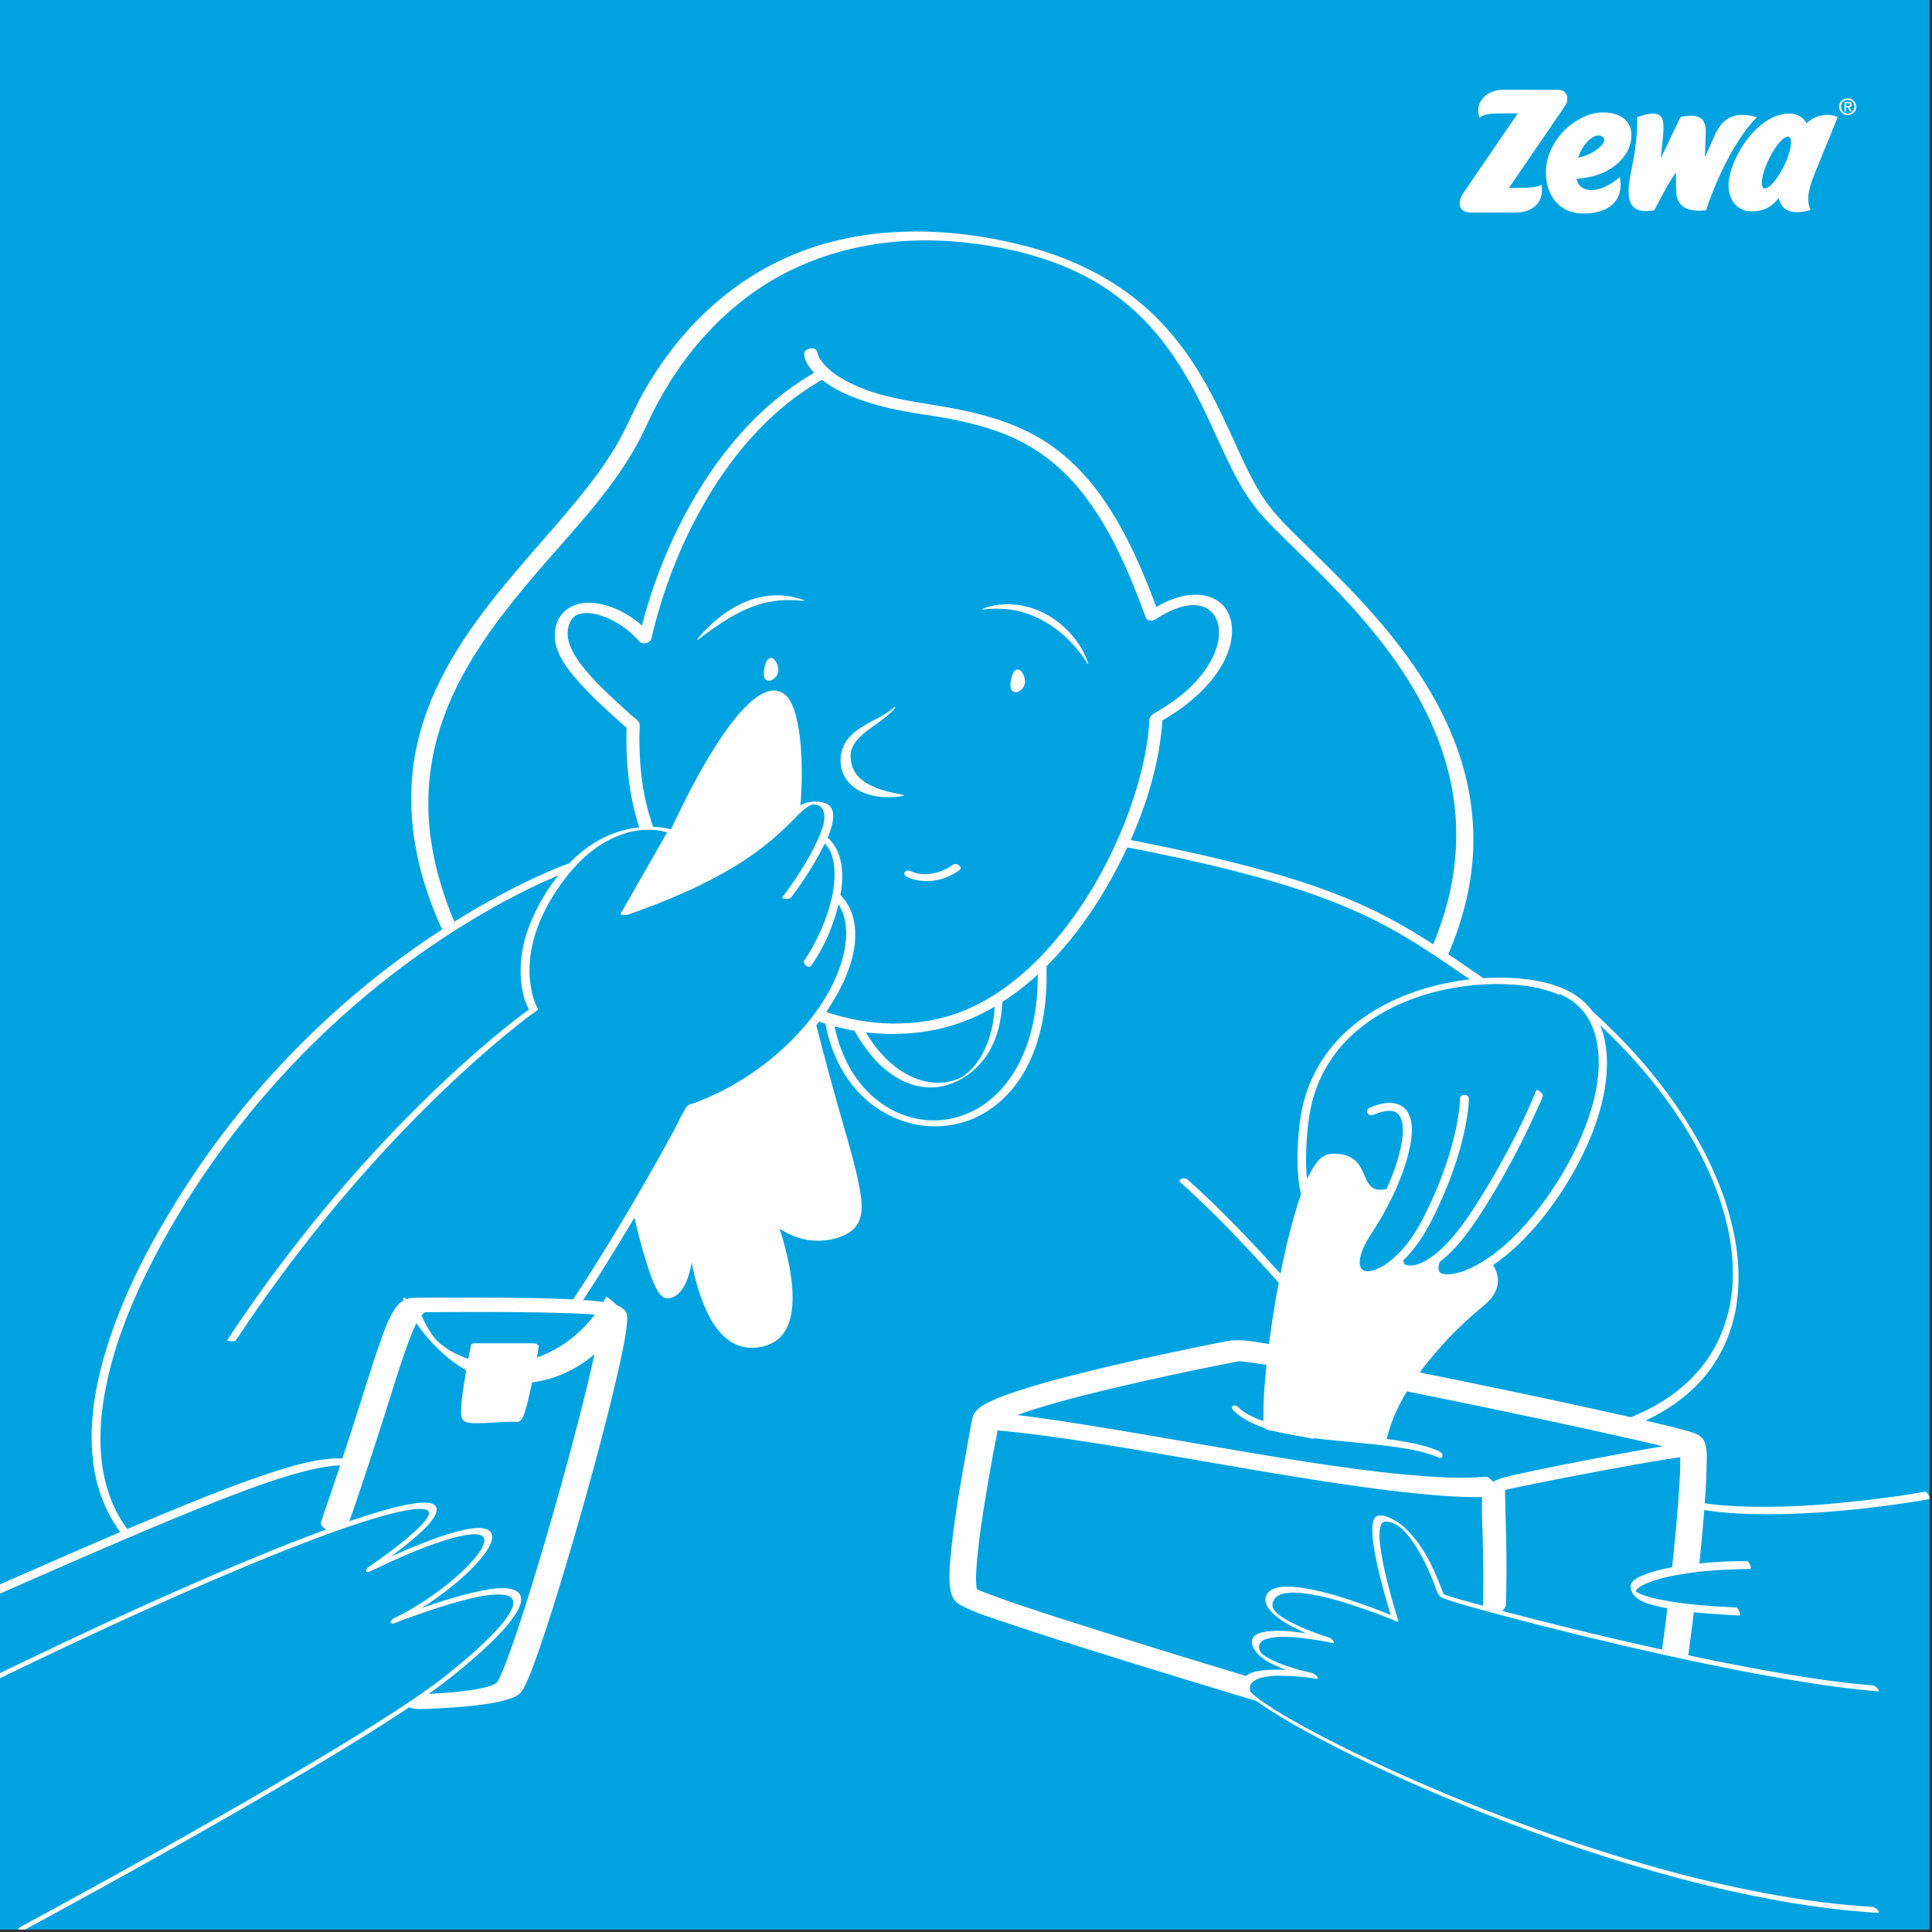 <?xml version="1.0" encoding="UTF-8"?> <svg xmlns="http://www.w3.org/2000/svg" width="585" height="585" viewBox="0 0 585 585" fill="none"><rect x="0" y="0" width="585" height="585" fill="#333333" stroke="none"/><g clip-path="url(#clip0_274_62979)"><rect width="584.26" height="584.26" fill="#00A3E0"></rect><path d="M138.726 281.819C133.998 271.183 130.622 259.877 129.848 248.224C129.21 238.633 130.47 228.992 133.429 219.855C139.05 202.49 150.281 187.764 161.977 174.039C172.699 161.456 184.682 149.354 192.759 134.791C194.966 130.809 196.692 126.585 198.84 122.565C201.334 117.902 204.13 113.395 207.279 109.143C213.365 100.937 220.695 93.644 229.124 87.85C247.587 75.164 270.114 71.064 292.164 73.428C304.32 74.731 316.536 77.593 327.512 83.079C335.995 87.32 343.558 93.309 349.725 100.504C355.2 106.893 359.581 114.104 363.357 121.602C366.733 128.294 369.622 135.219 372.965 141.927C375.643 147.299 378.684 152.33 382.768 156.755C387.253 161.618 392.116 166.136 396.828 170.777C409.319 183.095 421.307 196.258 429.795 211.73C434.432 220.18 437.916 229.317 439.674 238.806C441.616 249.317 441.302 260.093 438.943 270.513C437.618 276.355 435.67 282.035 433.279 287.526C432.706 288.846 437.775 290.686 438.435 289.155C443.152 278.314 446.047 266.688 446.128 254.83C446.198 244.621 444.261 234.527 440.626 224.994C433.939 207.467 422.195 192.411 409.352 178.957C404.028 173.379 398.462 168.051 392.971 162.636C389.038 158.757 385.035 154.748 382 149.949C378.267 144.042 375.54 137.534 372.619 131.204C369.173 123.728 365.527 116.317 360.972 109.441C355.865 101.737 349.59 94.791 342.178 89.251C332.852 82.278 322.064 77.507 310.823 74.569C287.512 68.483 261.864 67.845 239.392 77.447C219.997 85.735 204.763 100.958 194.587 119.26C192.256 123.452 190.427 127.877 188.171 132.097C186.332 135.543 184.222 138.838 181.966 142.03C177.06 148.97 171.471 155.413 165.899 161.824C153.992 175.527 141.663 189.29 133.462 205.638C129.264 214.012 126.278 222.993 125.104 232.303C123.778 242.798 124.752 253.472 127.446 263.675C128.999 269.544 131.103 275.257 133.57 280.802C134.035 281.846 135.469 282.339 136.513 282.539C136.886 282.609 139.169 282.814 138.726 281.814V281.819Z" fill="#FFFEFF"></path><path d="M247.863 112.119C236.67 118.243 227.198 127.094 219.402 137.129C211.607 147.164 204.882 159.477 200.062 171.833C197.363 178.752 195.161 185.86 193.462 193.093L197.081 192.206C193.495 188.003 188.534 184.659 183.178 183.199C178.601 181.954 173.072 182.149 169.94 186.206C167.901 188.846 167.576 192.558 168.431 195.695C169.442 199.379 171.926 202.631 174.376 205.476C179.104 210.978 184.601 215.831 190.016 220.629L189.746 219.866C189.34 231.33 190.573 242.788 194.636 253.57C198.05 262.626 202.686 271.26 208.42 279.055C219.235 293.759 234.398 305.747 252.169 310.638C261.096 313.094 270.476 313.7 279.64 312.412C287.858 311.254 295.626 308.317 302.659 303.93C317.125 294.906 328.221 280.949 336.427 266.196C344.001 252.58 349.876 237.394 351.645 221.83C351.818 220.288 351.943 218.741 352.013 217.188L351.028 218.66C356.747 215.506 362.086 211.562 366.327 206.569C369.259 203.118 371.759 199.006 372.678 194.521C373.376 191.119 373.214 187.537 371.304 184.54C369.53 181.754 366.3 180.31 363.081 180.104C357.655 179.758 352.338 182.241 347.901 185.135L350.812 185.671C346.398 173.542 341.264 161.397 333.831 150.767C328.518 143.166 321.81 136.55 313.674 132.016C305.537 127.483 296.286 125.016 287.068 123.372C275.956 121.392 264.055 120.299 254.333 114.256C253.614 113.812 252.916 113.336 252.24 112.828C251.958 112.617 251.683 112.395 251.407 112.168C251.277 112.06 251.152 111.951 251.023 111.843C251.336 112.114 250.887 111.719 250.806 111.643C250 110.891 249.253 110.074 248.626 109.165C248.512 108.998 248.399 108.83 248.291 108.657C248.242 108.576 248.193 108.495 248.145 108.413C247.939 108.1 248.296 108.716 248.166 108.457C248.026 108.17 247.879 107.894 247.755 107.596C247.614 107.256 247.571 106.861 247.425 106.536C247.317 106.298 247.49 107.05 247.463 106.78C247.257 104.61 243.319 105.389 243.503 107.31C243.806 110.458 246.608 113.174 248.907 115.019C252.126 117.599 255.978 119.385 259.824 120.807C266.37 123.231 273.278 124.578 280.165 125.584C289.324 126.92 298.872 128.879 307.198 132.747C315.405 136.561 322.27 142.279 327.837 149.366C335.372 158.957 340.533 170.248 344.921 181.549C345.624 183.361 346.306 185.179 346.966 187.002C347.377 188.138 349.038 188.084 349.876 187.537C352.467 185.844 354.799 184.594 357.726 183.761C357.85 183.723 357.975 183.691 358.099 183.658C358.694 183.496 357.861 183.707 358.218 183.626C358.489 183.566 358.759 183.507 359.029 183.458C359.598 183.355 360.171 183.285 360.75 183.242C361.329 183.199 360.674 183.22 361.22 183.226C361.453 183.226 361.691 183.231 361.924 183.247C362.156 183.264 362.378 183.28 362.605 183.307C362.73 183.323 362.849 183.339 362.973 183.355C363.368 183.404 362.957 183.345 363.081 183.366C363.514 183.458 363.942 183.572 364.358 183.723C364.548 183.794 364.737 183.87 364.921 183.945C365.17 184.048 364.558 183.756 364.942 183.956C365.056 184.016 365.175 184.075 365.289 184.14C365.63 184.329 365.943 184.546 366.257 184.773C366.344 184.832 366.425 184.903 366.506 184.973C366.706 185.135 366.23 184.708 366.528 184.989C366.679 185.135 366.83 185.281 366.976 185.438C367.247 185.736 367.501 186.05 367.723 186.38C367.831 186.537 367.934 186.699 368.031 186.867C367.848 186.547 368.172 187.153 368.221 187.256C368.594 188.057 368.848 188.917 368.994 189.788C368.94 189.474 369.027 190.08 369.038 190.167C369.059 190.388 369.076 190.61 369.086 190.826C369.113 191.335 369.108 191.849 369.076 192.357C369.005 193.531 368.881 194.208 368.583 195.322C367.923 197.789 366.874 199.915 365.489 202.025C361.648 207.878 355.941 212.314 349.914 215.739C348.816 216.361 348.075 216.837 348.01 218.179C347.977 218.849 347.934 219.515 347.875 220.186C347.772 221.446 347.631 222.707 347.458 223.962C347.095 226.634 346.587 229.285 345.976 231.914C344.575 237.951 342.643 243.864 340.344 249.615C335.383 262.003 328.637 273.792 320.106 284.07C312.045 293.781 301.875 302.426 290.065 306.721C277.385 311.336 262.664 310.773 249.838 306.304C236.265 301.576 224.514 292.531 215.383 281.538C210.611 275.793 206.5 269.507 203.124 262.847C199.516 255.728 196.535 248.181 195.042 240.315C194.187 235.798 193.77 231.2 193.641 226.607C193.608 225.466 193.597 224.33 193.597 223.188C193.597 221.917 193.771 220.58 193.673 219.32C193.592 218.243 191.958 217.27 191.195 216.588C190.227 215.723 189.269 214.851 188.312 213.975C183.319 209.398 178.033 204.638 174.338 198.898C173.316 197.307 172.407 195.441 172.007 193.429C171.942 193.109 171.991 193.461 171.953 193.077C171.931 192.85 171.909 192.628 171.893 192.401C171.872 191.957 171.877 191.508 171.915 191.064C171.985 190.258 172.083 189.761 172.461 188.765C172.678 188.203 172.916 187.77 173.311 187.272C173.332 187.245 173.532 187.04 173.716 186.856C173.803 186.769 173.906 186.688 174.003 186.607C173.727 186.829 174.219 186.461 174.29 186.423C174.403 186.353 175.074 186.028 174.728 186.174C175.025 186.05 175.334 185.941 175.642 185.855C175.702 185.839 176.026 185.768 175.696 185.839C175.826 185.812 175.961 185.785 176.091 185.763C176.502 185.703 176.919 185.649 177.336 185.633C179.938 185.546 183.173 186.634 185.672 187.954C188.691 189.544 191.401 191.649 193.614 194.246C194.517 195.306 196.908 194.743 197.233 193.358C200.192 180.759 204.655 168.446 210.709 156.999C216.762 145.552 224.071 135.257 233.338 126.552C238.32 121.878 243.811 117.794 249.805 114.516C250.557 114.104 251.142 113.044 250.525 112.281C249.87 111.475 248.61 111.67 247.82 112.103L247.863 112.119Z" fill="#FFFEFF"></path><path d="M271.109 214.245C269.935 215.797 268.382 217.009 266.841 218.151C265.293 219.287 263.719 220.358 262.264 221.499C260.825 222.652 259.483 223.89 258.607 225.313C258.169 226.022 257.855 226.774 257.687 227.553C257.525 228.332 257.525 229.127 257.617 229.928C257.779 231.583 258.315 233.06 259.213 234.315C260.111 235.576 261.415 236.62 262.929 237.453C264.444 238.281 266.148 238.93 267.923 239.428C269.697 239.942 271.542 240.331 273.424 240.65H273.43C273.522 240.666 273.581 240.753 273.565 240.84C273.554 240.91 273.5 240.959 273.441 240.975C271.525 241.397 269.567 241.489 267.592 241.381C265.623 241.24 263.622 240.894 261.69 240.115C259.77 239.357 257.871 238.129 256.508 236.322C255.117 234.526 254.49 232.206 254.506 230.074C254.528 227.878 255.296 225.622 256.594 223.934C257.887 222.219 259.543 221.012 261.198 219.985C264.503 217.918 268.09 216.604 270.86 214.039C270.925 213.974 271.028 213.98 271.093 214.045C271.147 214.104 271.152 214.191 271.103 214.256L271.109 214.245Z" fill="#FFFEFF"></path><path d="M297.547 184.329C300.598 183.155 303.968 182.749 307.306 183.074L308.561 183.214C308.977 183.263 309.383 183.371 309.8 183.452C310.627 183.604 311.434 183.853 312.25 184.069C313.857 184.594 315.399 185.281 316.898 186.06C318.364 186.893 319.759 187.834 321.058 188.884C322.329 189.971 323.562 191.091 324.617 192.373C326.76 194.883 328.534 197.723 329.486 200.877V200.894C329.508 200.953 329.475 201.013 329.421 201.029C329.373 201.045 329.324 201.023 329.297 200.98C328.502 199.622 327.571 198.335 326.581 197.107C325.596 195.873 324.536 194.699 323.411 193.596C321.155 191.389 318.623 189.463 315.859 187.953C314.479 187.201 313.046 186.536 311.563 185.995C310.076 185.481 308.556 185.048 307.008 184.767C305.456 184.502 303.887 184.318 302.307 184.312C300.728 184.253 299.153 184.377 297.579 184.545C297.519 184.551 297.465 184.507 297.46 184.448C297.46 184.399 297.482 184.356 297.53 184.334H297.552L297.547 184.329Z" fill="#FFFEFF"></path><path d="M243.325 181.916C240.203 181.662 237.282 181.575 234.453 182.002C233.744 182.094 233.052 182.262 232.354 182.365C231.661 182.533 230.974 182.679 230.298 182.901C228.94 183.279 227.593 183.734 226.3 184.334C224.98 184.864 223.703 185.519 222.437 186.211C221.15 186.877 219.938 187.683 218.683 188.456C216.216 190.069 213.798 191.827 211.326 193.715L211.299 193.736C211.25 193.774 211.185 193.764 211.153 193.715C211.126 193.677 211.126 193.623 211.153 193.585C213.03 191.161 215.226 189.008 217.623 187.104C220.014 185.2 222.638 183.561 225.456 182.344C226.863 181.738 228.329 181.261 229.827 180.91C230.568 180.715 231.331 180.607 232.089 180.477C232.851 180.396 233.614 180.293 234.382 180.282C237.455 180.109 240.533 180.688 243.406 181.71C243.46 181.732 243.492 181.791 243.471 181.846C243.455 181.894 243.411 181.922 243.363 181.916H243.336H243.325Z" fill="#FFFEFF"></path><path d="M274.566 265.525C279.7 267.851 286.057 266.856 290.514 263.448C291.758 262.495 289.551 261.062 288.518 261.846C287.312 262.771 286.1 263.345 284.58 263.897C281.712 264.935 278.575 265.065 275.762 263.788C275.204 263.534 274.36 263.485 273.971 264.059C273.581 264.632 274.036 265.287 274.561 265.525H274.566Z" fill="#FFFEFF"></path><path d="M306.305 206.45C307.274 200.272 310.098 203.691 310.098 206.45C310.098 209.209 305.548 211.275 306.305 206.45Z" fill="#FFFEFF" stroke="#FFFEFF" stroke-width="0.541" stroke-linecap="round" stroke-linejoin="round"></path><path d="M231.617 202.95C232.585 196.772 235.409 200.191 235.409 202.95C235.409 205.709 230.859 207.775 231.617 202.95Z" fill="#FFFEFF" stroke="#FFFEFF" stroke-width="0.541" stroke-linecap="round" stroke-linejoin="round"></path><path d="M244.596 305.779C256.66 355.447 265.884 369.642 253.82 373.9C241.756 378.157 233.241 368.225 233.241 368.225C233.241 368.225 247.431 404.411 229.692 407.251C211.953 410.091 209.113 371.065 209.113 371.065C209.113 371.065 209.113 390.221 202.73 392.352C196.346 394.479 184.991 325.655 184.991 325.655" fill="#FFFEFF"></path><path d="M243.26 305.969C245.803 316.431 248.616 326.829 251.548 337.189C253.431 343.838 255.454 350.47 256.953 357.221C257.439 359.418 257.872 361.647 258.056 363.892C258.191 365.59 258.202 367.083 257.802 368.62C257.64 369.253 257.402 369.864 257.082 370.432C257.212 370.199 256.963 370.611 256.915 370.686C256.828 370.816 256.731 370.941 256.633 371.065C256.439 371.314 256.217 371.541 255.99 371.763C256.222 371.541 255.903 371.833 255.811 371.909C255.676 372.017 255.535 372.126 255.394 372.228C255.265 372.32 255.124 372.407 254.994 372.493C254.751 372.656 255.2 372.385 254.978 372.504C254.891 372.553 254.805 372.601 254.718 372.65C254.399 372.823 254.069 372.975 253.739 373.11C253.647 373.148 253.555 373.18 253.469 373.218C253.555 373.18 253.701 373.137 253.436 373.229C252.874 373.424 252.305 373.602 251.732 373.754C247.902 374.733 243.888 374.062 240.398 372.282C239.073 371.606 237.823 370.773 236.666 369.848C236.244 369.507 235.833 369.155 235.432 368.787C235.351 368.712 235.27 368.636 235.189 368.555C235.319 368.679 235.156 368.522 235.113 368.479C234.999 368.366 234.881 368.247 234.772 368.128C234.686 368.036 234.599 367.944 234.518 367.852C234.156 367.43 233.474 367.43 232.976 367.538C232.684 367.603 231.727 367.933 231.916 368.409C233.539 372.553 234.783 376.892 235.757 381.236C236.574 384.876 237.18 388.593 237.277 392.326C237.364 395.599 237.093 399.061 235.6 402.036C234.989 403.253 234.074 404.379 233.047 405.131C232.884 405.25 232.722 405.358 232.554 405.466C232.289 405.639 232.565 405.477 232.284 405.623C232.132 405.704 231.981 405.78 231.824 405.856C231.727 405.899 231.635 405.942 231.537 405.986C231.489 406.007 231.061 406.169 231.353 406.067C231.007 406.196 230.65 406.305 230.293 406.391C230.179 406.418 230.071 406.445 229.957 406.472C230.282 406.402 229.893 406.483 229.849 406.488C229.622 406.526 229.395 406.564 229.168 406.591C228.984 406.613 228.805 406.629 228.621 406.645C228.978 406.618 228.378 406.645 228.286 406.651C228.097 406.651 227.902 406.651 227.712 406.64C227.642 406.64 227.577 406.635 227.507 406.629C227.296 406.618 227.68 406.656 227.328 406.613C226.977 406.57 226.603 406.505 226.241 406.429C225.954 406.37 226.241 406.44 225.954 406.353C225.765 406.294 225.576 406.24 225.392 406.175C224.645 405.91 224.202 405.693 223.585 405.315C222.925 404.909 222.308 404.444 221.735 403.924C219.327 401.777 217.602 398.747 216.271 395.793C214.788 392.509 213.734 389.036 212.879 385.536C212.127 382.458 211.548 379.342 211.099 376.21C210.856 374.511 210.709 372.812 210.504 371.108C210.493 371.027 210.493 370.946 210.482 370.865C210.412 369.875 207.804 370.221 207.804 371.238C207.804 373.83 207.61 376.437 207.29 379.012C207.02 381.176 206.652 383.34 206.057 385.439C205.554 387.219 204.91 389.08 203.725 390.535C203.601 390.692 203.466 390.838 203.325 390.984C203.146 391.163 203.282 391.044 203.087 391.2C202.941 391.319 202.789 391.428 202.638 391.53C202.384 391.698 202.849 391.428 202.578 391.563C202.47 391.617 202.362 391.666 202.254 391.714C202.53 391.59 202.367 391.687 202.286 391.698C202.173 391.714 201.989 391.731 202.541 391.649C202.281 391.687 202.914 391.639 202.752 391.639C202.492 391.639 203.12 391.687 202.903 391.655C202.654 391.611 203.228 391.752 202.984 391.676C202.698 391.584 203.147 391.839 202.887 391.622C202.773 391.53 202.66 391.449 202.551 391.352C202.795 391.568 202.427 391.211 202.357 391.119C202.238 390.979 202.129 390.827 202.027 390.676C200.712 388.766 200.003 386.645 199.268 384.508C196.785 377.297 195.086 369.794 193.447 362.355C191.699 354.435 190.141 346.472 188.67 338.498C188.145 335.636 187.631 332.769 187.128 329.897C186.885 328.485 186.695 327.051 186.403 325.65C186.392 325.585 186.382 325.52 186.371 325.455C186.208 324.454 183.531 324.838 183.693 325.828C184.31 329.561 184.97 333.283 185.651 337C187.112 345.033 188.67 353.045 190.396 361.025C192.121 369.004 193.815 376.551 196.319 384.076C197.104 386.44 197.932 388.901 199.252 391.033C199.641 391.66 200.117 392.32 200.75 392.715C201.794 393.375 203.071 393.164 204.12 392.618C205.803 391.747 206.874 390.135 207.642 388.458C208.535 386.499 209.059 384.373 209.449 382.263C210.114 378.715 210.423 375.085 210.493 371.476C210.493 371.271 210.498 371.065 210.498 370.859L207.821 371.233C208.134 375.496 208.848 379.77 209.763 383.941C210.558 387.56 211.564 391.152 212.938 394.598C214.242 397.86 215.865 401.106 218.267 403.708C220.669 406.31 223.455 407.852 226.852 408.095C230.25 408.339 234.183 407.176 236.601 404.514C238.835 402.052 239.63 398.655 239.895 395.431C240.204 391.666 239.787 387.852 239.127 384.146C238.164 378.752 236.666 373.397 234.718 368.274C234.686 368.187 234.653 368.106 234.621 368.019L232.019 368.582C233.214 369.972 234.729 371.163 236.255 372.163C239.598 374.354 243.504 375.68 247.523 375.691C250.758 375.701 254.242 374.987 257.028 373.261C258.272 372.488 259.284 371.422 259.933 370.107C261.508 366.937 260.842 362.875 260.231 359.553C259.052 353.126 257.115 346.835 255.335 340.559C252.473 330.475 249.666 320.375 247.118 310.205C246.733 308.663 246.355 307.121 245.976 305.579C245.733 304.573 243.066 305.011 243.298 305.953L243.26 305.969Z" fill="#FFFEFF"></path><path d="M250.984 269.588C268.723 280.229 249.567 321.387 209.118 335.577C209.118 335.577 127.494 495.534 70.15 482.551C14.348 469.919 20.921 416.551 57.167 360.289C105.098 285.888 172.72 262.458 172.72 262.458" fill="#00A3E0"></path><path d="M250.124 270.232C256.941 274.376 257.081 283.026 255.199 289.977C252.305 300.662 245.11 310.129 237.065 317.513C232.072 322.101 226.5 326.088 220.533 329.307C217.335 331.032 214.025 332.553 210.627 333.856C209.729 334.203 208.339 334.354 207.803 335.22C206.326 337.616 205.153 340.267 203.811 342.745C200.841 348.236 197.79 353.683 194.668 359.088C190.34 366.597 185.883 374.035 181.29 381.387C175.923 389.983 170.368 398.46 164.579 406.781C158.493 415.534 152.153 424.114 145.45 432.407C138.985 440.403 132.19 448.16 124.849 455.361C118.309 461.777 111.319 467.825 103.616 472.813C97.324 476.886 90.378 480.354 82.961 481.723C74.127 483.351 65.471 481.009 57.172 477.379C47.197 473.018 38.747 465.78 34.3 455.702C29.788 445.477 29.707 433.851 31.519 422.994C33.84 409.085 39.131 395.739 45.471 383.205C53.029 368.252 62.225 354.073 72.558 340.889C82.025 328.814 92.547 317.573 103.984 307.343C113.364 298.952 123.34 291.222 133.835 284.27C141.517 279.179 149.475 274.489 157.703 270.34C162.253 268.041 166.889 265.882 171.633 264.021C172.25 263.783 172.861 263.54 173.489 263.323C174.117 263.107 174.171 262.463 173.803 262.009C173.381 261.489 172.548 261.354 171.942 261.565C169.323 262.474 166.764 263.594 164.233 264.724C157.303 267.824 150.568 271.362 144.005 275.182C134.225 280.878 124.839 287.256 115.902 294.203C104.633 302.961 94.089 312.645 84.384 323.102C72.888 335.485 62.615 348.972 53.678 363.313C45.422 376.562 38.124 390.589 33.185 405.434C29.29 417.146 26.732 429.767 28.133 442.145C29.328 452.737 33.845 462.686 41.782 469.924C46.147 473.9 51.254 476.973 56.675 479.278C62.096 481.582 67.678 483.389 73.391 484.06C80.565 484.909 87.835 483.216 94.408 480.397C102.231 477.043 109.35 472.137 115.912 466.759C123.616 460.446 130.66 453.343 137.308 445.937C144.482 437.947 151.195 429.551 157.606 420.944C164.016 412.337 170 403.681 175.826 394.798C181.111 386.743 186.213 378.563 191.152 370.292C195.058 363.757 198.866 357.157 202.567 350.502C204.79 346.499 206.987 342.48 209.113 338.428C209.475 337.735 209.783 336.837 210.265 336.215C210.427 336.009 210.151 336.356 210.184 336.345C212.007 335.712 213.808 334.987 215.577 334.219C218.904 332.774 222.134 331.114 225.255 329.263C236.14 322.815 245.883 313.818 252.407 302.923C256.843 295.517 260.814 285.715 258.093 277.016C257.038 273.645 254.853 270.778 251.823 268.939C251.288 268.614 250.487 268.408 249.946 268.841C249.464 269.225 249.61 269.923 250.114 270.226L250.124 270.232Z" fill="#FFFEFF"></path><path d="M203.443 251.849C221.891 212.114 236.086 200.758 240.344 216.371C244.601 231.984 240.344 256.815 240.344 256.815L209.124 279.52L189.967 283.778L185.001 273.845" fill="#FFFEFF"></path><path d="M203.443 251.849C221.891 212.114 236.086 200.758 240.344 216.371C244.601 231.984 240.344 256.815 240.344 256.815L209.124 279.52L189.967 283.778L185.001 273.845" stroke="#FFFEFF" stroke-width="1.082" stroke-miterlimit="10"></path><path d="M244.596 251.849C260.209 254.689 253.111 279.52 244.596 291.584V251.849Z" fill="#00A3E0"></path><path d="M244.742 253.012C245.38 253.131 246.165 253.326 246.646 253.504C246.949 253.618 247.247 253.742 247.534 253.877C247.685 253.948 247.831 254.024 247.977 254.105C248.037 254.137 248.415 254.359 248.22 254.234C248.475 254.391 248.724 254.559 248.962 254.743C249.07 254.824 249.178 254.911 249.286 254.997C249.346 255.046 249.405 255.1 249.465 255.149C249.751 255.392 249.346 255.03 249.503 255.181C249.714 255.381 249.914 255.592 250.109 255.809C250.211 255.922 250.309 256.047 250.406 256.166C250.422 256.182 250.541 256.339 250.439 256.204C250.325 256.052 250.514 256.312 250.536 256.339C251.293 257.426 251.629 258.162 252.024 259.471C252.208 260.077 252.299 260.51 252.419 261.213C252.538 261.916 252.603 262.582 252.646 263.274C253.019 269.501 251.066 275.933 248.61 281.592C247.214 284.805 245.548 287.916 243.53 290.783C242.843 291.762 244.856 293.515 245.662 292.368C249.54 286.856 252.305 280.413 253.879 273.872C255.253 268.176 255.973 261.148 252.613 255.966C250.747 253.088 247.793 251.308 244.45 250.68C243.849 250.567 243.379 250.972 243.455 251.589C243.53 252.206 244.109 252.882 244.742 253.001V253.012Z" fill="#FFFEFF"></path><path d="M511.116 501.847C513.015 488.052 514.616 474.208 515.79 460.332C516.26 454.733 516.677 449.117 516.758 443.497C516.796 440.792 517.218 436.54 514.632 434.765C513.323 433.867 511.705 433.51 510.207 433.088C508.205 432.526 506.182 432.028 504.164 431.536C497.467 429.907 490.737 428.414 484.007 426.932C475.011 424.952 465.998 423.031 456.98 421.138C447.264 419.104 437.537 417.102 427.805 415.149C418.976 413.38 410.141 411.644 401.291 409.983C394.837 408.771 388.378 407.57 381.891 406.58C378.44 406.05 375.037 405.428 371.575 406.088C365.013 407.337 358.472 408.701 351.943 410.107C342.151 412.217 332.375 414.441 322.681 416.972C318.315 418.114 313.96 419.315 309.66 420.689C306.241 421.776 302.778 422.918 299.549 424.497C297.428 425.536 294.999 426.916 294.447 429.393C293.776 432.396 293.333 435.479 292.776 438.503C290.952 448.484 289.162 458.509 288.101 468.609C287.69 472.547 287.209 476.686 287.669 480.641C287.836 482.074 288.221 483.583 289.183 484.698C289.892 485.515 290.812 486.007 291.759 486.489C296.032 488.663 300.814 490.043 305.337 491.579C313.419 494.322 321.55 496.913 329.687 499.477C339.435 502.55 349.205 505.569 358.986 508.56C367.653 511.211 376.33 513.846 385.007 516.459C390.655 518.163 396.309 519.856 401.956 521.566C402.622 521.766 403.282 521.966 403.947 522.172C404.964 522.48 402.952 521.853 403.547 522.047C403.666 522.085 403.785 522.123 403.904 522.161C405.689 522.751 408.151 522.805 409.233 520.933C410.201 519.261 408.924 517.097 407.209 516.529C403.644 515.344 400.014 514.338 396.422 513.256C389.108 511.055 381.799 508.853 374.496 506.635C370.022 505.277 365.548 503.914 361.074 502.55C358.705 501.825 356.335 501.1 353.966 500.37C352.808 500.013 351.65 499.656 350.493 499.299C349.844 499.099 350.839 499.407 350.877 499.418C350.731 499.375 350.585 499.326 350.444 499.283C350.152 499.191 349.865 499.104 349.573 499.012C348.956 498.823 348.34 498.633 347.728 498.439C338.732 495.653 329.741 492.839 320.777 489.945C314.074 487.781 307.366 485.607 300.755 483.172C298.948 482.507 297.12 481.847 295.383 481.008C295.259 480.949 295.14 480.884 295.021 480.83C294.323 480.494 295.443 481.046 295.507 481.117C295.432 481.035 295.188 480.868 295.08 480.824C296.005 481.181 295.929 481.69 295.664 481.344C295.399 480.997 296.005 482.09 295.989 481.852C295.983 481.733 295.805 481.398 295.745 481.284C296.189 482.052 295.929 481.96 295.81 481.376C295.746 481.062 295.702 480.743 295.664 480.419C295.589 479.721 295.556 479.017 295.545 478.314C295.54 477.903 295.545 477.497 295.545 477.086C295.551 476.269 295.524 477.611 295.545 477.124C295.556 476.864 295.562 476.61 295.572 476.35C295.664 474.214 295.859 472.082 296.081 469.956C296.627 464.833 297.385 459.726 298.207 454.641C299.029 449.556 299.846 444.92 300.733 440.067C301.28 437.064 302.005 434.051 302.389 431.027C302.475 430.34 302.437 431.227 302.183 431.416C302.237 431.379 302.383 431.097 302.405 431.032C302.297 431.341 301.685 431.763 302.194 431.33C302.345 431.2 302.492 431.07 302.643 430.946C303.373 430.34 302.021 431.319 302.497 431.038C302.724 430.903 302.946 430.762 303.173 430.632C303.693 430.335 304.228 430.069 304.774 429.815C305.397 429.523 306.03 429.253 306.662 428.993C307.014 428.847 307.366 428.712 307.723 428.571C307.907 428.501 308.096 428.43 308.28 428.36C309.091 428.052 307.496 428.641 308.172 428.398C309.93 427.77 311.699 427.175 313.484 426.618C322.621 423.762 331.948 421.506 341.274 419.347C349.914 417.346 358.591 415.485 367.285 413.721C369.719 413.229 372.148 412.742 374.588 412.277C374.896 412.217 375.205 412.174 375.513 412.104C376.168 411.952 374.134 412.141 375.005 412.179C375.216 412.19 375.421 412.179 375.632 412.19C375.762 412.195 375.897 412.206 376.027 412.217C376.903 412.271 374.815 412.098 375.486 412.168C380.187 412.671 384.856 413.51 389.508 414.332C397.32 415.712 405.116 417.2 412.906 418.72C422.308 420.554 431.694 422.442 441.08 424.368C450.515 426.304 459.944 428.279 469.363 430.291C477.396 432.012 485.419 433.759 493.431 435.582C498.489 436.734 503.563 437.865 508.568 439.245C508.919 439.342 509.271 439.445 509.628 439.542C509.861 439.607 510.515 439.812 509.568 439.52C508.622 439.228 509.244 439.418 509.471 439.493C510.212 439.748 510.775 440.202 509.525 439.369C509.59 439.412 508.816 438.655 508.708 438.482C508.302 437.854 508.476 438.125 508.562 438.292C508.741 438.622 508.459 438.817 508.416 437.779C508.432 438.238 508.6 438.731 508.649 439.19C508.811 440.857 508.773 442.545 508.752 444.216C508.746 444.763 508.779 443.437 508.752 444.335C508.741 444.611 508.735 444.881 508.724 445.157C508.703 445.736 508.681 446.315 508.654 446.894C508.595 448.209 508.519 449.523 508.432 450.838C508.238 453.873 508 456.908 507.735 459.937C507.134 466.862 506.414 473.77 505.625 480.673C504.878 487.213 504.061 493.749 503.163 500.273C502.887 502.258 504.667 503.892 506.528 504.189C508.205 504.46 510.84 503.919 511.127 501.831L511.116 501.847Z" fill="#FFFEFF"></path><path d="M238.212 271.719C238.212 271.719 258.083 245.465 248.145 243.333C238.212 241.207 241.761 258.232 189.248 276.685L203.438 251.849C203.438 251.849 184.991 244.751 168.669 267.461C152.348 290.166 161.572 305.655 161.572 305.655C161.572 305.655 114.506 338.655 70.146 405.736" fill="#00A3E0"></path><path d="M239.522 271.762C243.022 267.131 246.251 262.197 248.918 257.042C250.46 254.066 252.213 250.604 252.278 247.18C252.299 246.054 252.051 244.832 251.207 244.02C250.363 243.209 249.146 242.922 248.015 242.787C246.186 242.571 244.309 242.814 242.681 243.696C241.274 244.453 240.1 245.627 238.97 246.747C234.837 250.858 230.709 254.813 225.932 258.2C216.194 265.097 205.191 270.107 194.068 274.321C192.148 275.051 190.217 275.749 188.28 276.431L190.563 276.734C194.712 269.474 198.861 262.214 203.011 254.948C203.59 253.931 204.174 252.914 204.753 251.897C204.834 251.751 204.747 251.627 204.596 251.567C202.188 250.648 199.446 250.377 196.898 250.361C190.871 250.328 184.969 252.059 179.862 255.257C171.969 260.196 165.91 268.192 161.923 276.496C158.883 282.825 157.087 289.901 157.779 296.95C158.071 299.925 158.731 303.226 160.279 305.844L160.398 305.498C158.683 306.699 157.027 307.992 155.377 309.285C150.73 312.931 146.218 316.755 141.804 320.678C134.955 326.764 128.344 333.115 121.95 339.666C113.597 348.224 105.607 357.14 97.979 366.358C88.826 377.421 80.192 388.922 72.12 400.802C71.017 402.425 69.924 404.054 68.842 405.693C68.561 406.12 71.049 406.396 71.46 405.779C79.543 393.569 88.193 381.744 97.4 370.356C105.099 360.835 113.181 351.627 121.647 342.776C128.225 335.901 135.036 329.236 142.096 322.852C146.786 318.611 151.585 314.483 156.535 310.545C157.931 309.436 159.337 308.343 160.76 307.272C161.382 306.801 162.096 306.385 162.675 305.865C162.697 305.844 162.729 305.828 162.756 305.811C162.902 305.709 162.967 305.622 162.875 305.465C161.761 303.588 161.139 301.083 160.76 298.871C159.727 292.844 160.636 286.596 162.724 280.888C164.314 276.544 166.559 272.46 169.178 268.657C171.796 264.854 174.858 261.229 178.466 258.275C183.059 254.521 188.81 251.708 194.609 251.302C196.606 251.161 198.266 251.237 200.354 251.632C200.1 251.583 200.56 251.675 200.647 251.692C200.814 251.73 200.977 251.767 201.144 251.805C201.388 251.865 201.631 251.93 201.875 252C202.021 252.043 202.183 252.124 202.335 252.146C202.567 252.173 202.118 252.065 202.291 252.13L202.134 251.8C197.985 259.06 193.836 266.32 189.686 273.585C189.107 274.602 188.523 275.619 187.944 276.636C187.566 277.302 189.995 277.02 190.227 276.939C202.183 272.73 214.058 267.759 224.753 260.894C230.244 257.366 235.237 253.255 239.819 248.624C241.047 247.38 242.372 245.957 243.633 244.956C243.903 244.74 244.185 244.529 244.477 244.34C244.612 244.248 244.753 244.167 244.899 244.085C244.958 244.053 245.023 244.015 245.088 243.983C245.294 243.869 245.088 243.977 245.164 243.945C245.305 243.88 245.451 243.826 245.591 243.766C245.656 243.739 245.721 243.723 245.786 243.696C245.856 243.669 245.537 243.755 245.808 243.691C245.883 243.674 245.959 243.653 246.03 243.636C246.333 243.55 245.856 243.658 245.986 243.642C246.057 243.631 246.127 243.626 246.192 243.609C246.527 243.544 245.997 243.636 246.149 243.609C246.224 243.599 246.311 243.599 246.392 243.599C246.668 243.599 246.019 243.566 246.332 243.599C246.408 243.604 246.484 243.604 246.554 243.604C246.879 243.604 246.446 243.588 246.576 243.604C246.755 243.626 246.933 243.647 247.112 243.68C247.377 243.723 246.976 243.647 247.144 243.685C247.312 243.723 247.463 243.755 247.62 243.804C248.518 244.096 249.221 244.935 249.454 245.941C250.13 248.884 248.529 252.303 247.317 254.894C244.601 260.726 240.971 266.195 237.141 271.356C237.06 271.465 236.984 271.567 236.903 271.675C236.611 272.065 237.72 272.157 237.877 272.162C238.321 272.184 239.213 272.173 239.522 271.767V271.762Z" fill="#FFFEFF"></path><path d="M435.855 379.228C428.822 390.589 448.297 391.671 467.773 365.704C487.248 339.737 492.658 308.901 472.641 300.245C452.625 291.589 399.068 298.622 394.74 340.819C390.412 383.015 412.051 365.163 412.051 365.163" fill="#00A3E0"></path><path d="M434.735 378.942C433.42 381.078 431.97 384.536 434.318 386.543C436.845 388.706 440.967 387.792 443.791 386.851C449.184 385.049 454.01 381.565 458.208 377.8C464.235 372.396 469.309 365.931 473.648 359.115C477.629 352.861 481.027 346.185 483.396 339.153C485.398 333.218 486.756 326.905 486.561 320.613C486.399 315.425 485.122 310.194 481.995 305.969C479.247 302.252 475.271 299.845 470.937 298.406C467.48 297.259 463.85 296.642 460.226 296.307C455.968 295.906 451.678 295.95 447.416 296.307C442.806 296.685 438.24 297.486 433.767 298.66C429.141 299.872 424.64 301.538 420.361 303.664C416.082 305.79 412.052 308.425 408.47 311.579C404.889 314.733 401.735 318.455 399.322 322.598C396.688 327.121 394.919 332.044 393.983 337.194C393.382 340.478 393.128 343.832 392.966 347.159C392.82 350.156 392.803 353.169 393.079 356.161C393.409 359.775 394.058 363.719 396.282 366.705C397.699 368.609 399.814 369.729 402.179 369.864C404.261 369.983 406.355 369.393 408.232 368.544C409.72 367.873 411.11 367.045 412.425 366.082C412.603 365.953 412.787 365.818 412.96 365.671C413.388 365.32 413.539 364.665 413.004 364.341C412.441 363.994 411.613 364.27 411.148 364.649C410.97 364.795 410.786 364.93 410.602 365.066C410.396 365.217 410.364 365.325 410.602 365.071C410.51 365.168 410.353 365.244 410.245 365.32C409.969 365.504 409.693 365.682 409.406 365.855C409.087 366.05 408.768 366.234 408.443 366.413C408.265 366.51 408.092 366.602 407.908 366.688C407.751 366.764 407.047 367.072 407.578 366.851C407.161 367.024 406.75 367.208 406.322 367.359C406.133 367.43 405.938 367.495 405.744 367.554C405.635 367.587 405.527 367.619 405.424 367.652C404.986 367.781 405.614 367.614 405.338 367.678C404.878 367.776 404.424 367.873 403.953 367.922C403.839 367.933 403.731 367.938 403.618 367.949C404.099 367.9 403.677 367.944 403.558 367.949C403.336 367.949 403.109 367.949 402.887 367.933C402.774 367.927 402.665 367.911 402.552 367.906C402.179 367.873 402.747 367.954 402.465 367.895C402.227 367.846 401.984 367.803 401.746 367.733C401.638 367.7 401.529 367.668 401.421 367.63C401.367 367.614 401.313 367.592 401.259 367.57C401.053 367.5 401.502 367.679 401.302 367.587C401.07 367.484 400.837 367.376 400.615 367.251C400.42 367.143 400.236 367.019 400.047 366.889C399.993 366.851 399.944 366.813 399.896 366.775C399.712 366.64 400.069 366.921 399.896 366.775C399.777 366.678 399.663 366.58 399.549 366.477C399.117 366.077 398.733 365.617 398.397 365.136C398.035 364.611 397.824 364.238 397.51 363.54C397.169 362.788 396.893 362.009 396.666 361.219C395.276 356.41 395.346 351.184 395.611 346.229C395.919 340.462 396.623 334.771 398.657 329.334C400.291 324.968 402.66 320.922 405.646 317.34C408.465 313.965 412.03 310.881 415.617 308.522C423.104 303.594 431.565 300.618 440.28 299.098C444.597 298.346 448.654 297.973 452.912 297.957C454.886 297.951 456.856 298.022 458.825 298.184C459.777 298.265 460.724 298.363 461.67 298.487C461.778 298.503 461.892 298.514 462 298.53C461.952 298.525 461.795 298.503 462.027 298.53C462.244 298.563 462.466 298.595 462.682 298.628C463.147 298.698 463.607 298.779 464.067 298.866C465.695 299.163 467.307 299.547 468.887 300.034C469.623 300.261 470.353 300.516 471.067 300.791C470.84 300.699 471.305 300.889 471.381 300.921C471.586 301.008 471.792 301.094 471.992 301.186C472.609 301.462 473.215 301.771 473.804 302.101C477.948 304.438 480.94 308.208 482.493 312.688C484.24 317.735 484.245 323.231 483.488 328.468C482.547 334.987 480.367 341.3 477.608 347.262C474.448 354.089 470.445 360.527 465.852 366.477C461.546 372.055 456.569 377.33 450.694 381.273C449.596 382.009 448.465 382.702 447.296 383.329C446.128 383.957 445.457 384.276 444.316 384.725C443.872 384.898 443.418 385.06 442.963 385.206C442.758 385.271 442.552 385.336 442.341 385.396C442.233 385.428 442.119 385.455 442.011 385.488C441.784 385.552 442.2 385.45 441.822 385.536C441.411 385.628 441.005 385.715 440.588 385.774C440.394 385.801 440.204 385.828 440.009 385.85C439.917 385.861 439.82 385.866 439.728 385.877C439.501 385.899 439.977 385.877 439.609 385.882C439.268 385.882 438.927 385.893 438.592 385.866C438.5 385.861 437.986 385.785 438.354 385.845C438.208 385.818 438.062 385.796 437.916 385.764C437.77 385.731 437.64 385.693 437.505 385.655C437.44 385.634 437.375 385.612 437.31 385.59C437.083 385.515 437.537 385.699 437.326 385.596C437.077 385.477 436.85 385.352 436.617 385.201C436.417 385.066 436.72 385.331 436.498 385.098C436.417 385.012 436.336 384.936 436.26 384.849C436.185 384.763 436.12 384.671 436.055 384.573C435.936 384.406 436.158 384.773 436.06 384.589C436.022 384.519 435.99 384.454 435.957 384.384C435.865 384.184 435.811 383.978 435.757 383.762C435.741 383.702 435.736 383.638 435.725 383.578C435.768 383.843 435.73 383.627 435.725 383.572C435.714 383.416 435.709 383.264 435.709 383.107C435.736 381.885 436.347 380.543 436.98 379.504C437.846 378.098 435.362 377.93 434.751 378.931L434.735 378.942Z" fill="#FFFEFF"></path><path d="M529.444 473.9C495.903 473.9 472.641 485.261 526.198 487.966L529.444 473.9Z" fill="#00A3E0"></path><path d="M528.94 472.688C522.838 472.688 516.72 473.04 510.666 473.873C506.376 474.462 501.967 475.22 497.915 476.805C496.108 477.513 493.122 478.747 493.814 481.198C494.756 484.535 498.586 485.552 501.54 486.283C508.48 488.003 515.757 488.512 522.87 488.955C524.147 489.037 525.418 489.107 526.695 489.172C527.279 489.199 526.398 486.786 525.694 486.754C518.088 486.364 510.385 485.877 502.903 484.384C500.907 483.984 498.889 483.518 496.995 482.756C496.416 482.523 495.908 482.29 495.351 481.917C495.248 481.847 495.151 481.771 495.048 481.701C494.934 481.62 494.945 481.614 495.048 481.706C494.999 481.663 494.956 481.625 494.907 481.582C494.869 481.544 494.837 481.506 494.799 481.474C494.637 481.333 494.956 481.663 494.858 481.544C494.642 481.279 494.918 481.652 494.934 481.679C495.08 481.928 494.988 481.771 494.956 481.706C495.324 482.436 494.956 481.631 495.096 482.025C495.086 481.993 495.21 482.377 495.151 482.166C495.183 482.274 495.113 482.323 495.161 482.139C495.21 481.955 495.107 482.236 495.183 482.02C495.318 481.641 495.497 481.382 495.713 481.165C496.525 480.354 497.623 479.834 498.667 479.396C502.356 477.838 506.414 477.092 510.352 476.486C516.043 475.609 521.805 475.209 527.555 475.112C528.351 475.101 529.14 475.095 529.936 475.09C530.552 475.09 529.622 472.672 528.935 472.672L528.94 472.688Z" fill="#FFFEFF"></path><path d="M455.973 486.056C456.2 479.499 456.201 472.943 456.071 466.38C455.984 461.863 455.789 457.34 455.757 452.818C455.746 451.628 455.719 450.41 455.876 449.226C455.898 449.069 455.935 448.918 455.957 448.766C456.017 448.36 455.714 449.345 455.925 448.917C455.286 450.21 453.642 451.217 452.56 451.774C452.841 451.628 451.294 452.266 451.873 452.082C451.965 452.055 452.057 452.023 452.149 451.99C452.587 451.839 451.186 452.271 451.532 452.174C451.602 452.152 451.673 452.131 451.737 452.115C452.057 452.028 452.381 451.941 452.706 451.86C453.598 451.633 454.496 451.428 455.395 451.227C461.508 449.848 467.664 448.647 473.815 447.446C481.107 446.029 488.411 444.66 495.725 443.362C498.613 442.853 501.502 442.35 504.397 441.89C505.441 441.722 506.485 441.56 507.534 441.414C507.729 441.387 507.929 441.36 508.124 441.333C508.595 441.268 507.323 441.436 507.772 441.376C507.88 441.365 507.983 441.349 508.091 441.338C508.384 441.301 508.676 441.268 508.973 441.246C509.168 441.23 509.363 441.214 509.552 441.214C510.353 441.214 511.262 440.83 511.959 440.484C512.852 440.04 513.826 439.412 514.529 438.698C515.135 438.087 516.531 436.248 514.713 436.253C513.09 436.258 511.44 436.61 509.839 436.854C507.101 437.27 504.375 437.735 501.654 438.211C494.307 439.493 486.972 440.862 479.652 442.274C473.117 443.535 466.577 444.811 460.079 446.25C458.153 446.678 456.222 447.094 454.345 447.695C452.587 448.258 450.742 449.329 449.622 450.806C448.919 451.736 448.811 452.796 448.762 453.921C448.605 457.762 448.849 461.636 448.946 465.482C449.108 471.752 449.195 478.028 449.087 484.303C449.054 486.061 449.011 487.814 448.951 489.567C448.897 491.082 451.721 489.853 452.295 489.561C453.214 489.085 454.134 488.517 454.864 487.776C455.303 487.333 455.962 486.721 455.984 486.056H455.973Z" fill="#FFFEFF"></path><path d="M301.02 433.029C310.698 433.868 320.328 435.231 329.925 436.713C340.966 438.418 351.97 440.316 362.979 442.221C373.988 444.125 385.408 446.105 396.65 447.885C406.955 449.513 417.283 451.028 427.664 452.094C435.963 452.948 444.359 453.603 452.706 453.208C453.539 453.17 454.367 453.116 455.2 453.051C456.136 452.975 454.064 450.644 453.858 450.411C453.166 449.632 452.441 448.869 451.64 448.209C451.278 447.912 450.531 447.117 450.044 447.16C442.049 447.798 433.961 447.268 425.987 446.543C415.757 445.607 405.576 444.179 395.427 442.61C384.229 440.884 373.063 438.964 361.897 437.033C350.834 435.123 339.771 433.197 328.681 431.434C318.851 429.876 308.989 428.42 299.078 427.441C298.007 427.333 296.936 427.235 295.865 427.143C294.929 427.062 297.06 429.621 297.206 429.783C297.899 430.562 298.624 431.325 299.424 431.985C299.841 432.332 300.463 432.992 301.02 433.035V433.029Z" fill="#FFFEFF"></path><path d="M-16.134 488.236C79.619 446.04 109.482 433.224 112.603 449.453L74.751 503.384" fill="#00A3E0"></path><path d="M-15.34 489.28C-6.673 485.46 1.999 481.641 10.676 477.838C18.174 474.554 25.672 471.287 33.192 468.052C39.586 465.304 45.992 462.577 52.424 459.915C57.785 457.697 63.168 455.517 68.583 453.429C72.987 451.736 77.412 450.096 81.886 448.593C85.402 447.413 88.945 446.31 92.548 445.401C95.242 444.725 97.98 444.146 100.75 443.859C100.896 443.843 101.042 443.832 101.188 443.816C101.258 443.81 101.334 443.805 101.404 443.8C101.404 443.8 101.312 443.805 101.469 443.8C101.756 443.778 102.043 443.762 102.329 443.745C102.849 443.724 103.368 443.713 103.887 443.724C104.802 443.74 105.716 443.816 106.614 443.978C106.717 444 106.819 444.016 106.917 444.038C106.711 443.994 106.847 444.021 107.009 444.059C107.209 444.108 107.404 444.162 107.598 444.221C107.782 444.275 107.961 444.335 108.139 444.406C108.296 444.465 108.816 444.708 108.415 444.508C108.729 444.665 109.037 444.828 109.34 445.001C109.6 445.147 109.081 444.811 109.292 444.968C109.362 445.022 109.438 445.071 109.514 445.125C109.551 445.152 109.892 445.444 109.903 445.439C109.854 445.466 109.578 445.136 109.844 445.39C109.903 445.45 109.962 445.504 110.022 445.563C110.082 445.623 110.136 445.682 110.19 445.742C110.412 445.963 109.952 445.439 110.136 445.682C110.238 445.812 110.341 445.942 110.439 446.072C110.487 446.137 110.531 446.212 110.579 446.277C110.541 446.229 110.412 446.001 110.563 446.261C110.65 446.407 110.736 446.553 110.812 446.705C110.85 446.775 110.882 446.851 110.92 446.921C110.942 446.959 110.952 447.002 110.974 447.04C111.066 447.213 110.861 446.753 110.931 446.943C111.055 447.283 111.196 447.614 111.304 447.965C111.358 448.138 111.402 448.317 111.45 448.495C111.472 448.587 111.542 448.928 111.472 448.576C111.494 448.674 111.51 448.771 111.531 448.869L111.64 448.501C110.379 450.297 109.119 452.087 107.858 453.884C104.845 458.173 101.837 462.464 98.824 466.753C95.183 471.941 91.542 477.129 87.901 482.312C84.742 486.813 81.588 491.309 78.429 495.81C76.903 497.984 75.313 500.121 73.847 502.339C73.825 502.372 73.803 502.399 73.782 502.431C73.214 503.237 75.21 505.039 75.697 504.341C77.731 501.441 79.765 498.542 81.799 495.642C86.24 489.312 90.682 482.983 95.123 476.659C99.478 470.454 103.833 464.249 108.188 458.044C109.551 456.096 110.92 454.154 112.283 452.206L113.306 450.751C113.376 450.654 113.463 450.556 113.517 450.448C113.711 450.091 113.603 449.804 113.517 449.426C112.884 446.678 111.185 444.249 108.653 442.934C105.764 441.43 102.356 441.452 99.197 441.776C94.133 442.29 89.156 443.697 84.309 445.206C76.941 447.5 69.713 450.248 62.54 453.083C52.516 457.043 42.589 461.241 32.689 465.493C19.721 471.06 6.803 476.735 -6.11 482.42C-9.724 484.011 -13.338 485.601 -16.952 487.197C-17.898 487.614 -16.162 489.648 -15.356 489.291L-15.34 489.28Z" fill="#FFFEFF"></path><path d="M101.078 461.944C118.222 412.622 120.716 395.143 126.959 395.143C133.202 395.143 181.895 394.521 185.639 397.015C189.383 399.514 158.796 507.51 153.802 511.254C148.809 514.998 125.255 515.29 125.255 515.29" fill="#00A3E0"></path><path d="M104.995 462.999C109.117 451.135 113.029 439.201 116.837 427.229C119.098 420.115 121.225 412.931 123.848 405.936C124.671 403.745 125.536 401.533 126.726 399.504L126.45 399.975C127.013 399.022 127.657 398.13 128.517 397.426C128.89 397.123 128.457 397.481 128.279 397.578C128.382 397.524 128.474 397.459 128.576 397.405C128.701 397.34 129.036 397.27 129.117 397.172C129.117 397.172 128.203 397.405 128.555 397.351C128.603 397.345 128.647 397.324 128.695 397.318C128.793 397.302 128.896 397.291 128.993 397.27C127.787 397.529 128.225 397.335 128.766 397.329C133.137 397.318 137.508 397.275 141.879 397.264C148.798 397.248 155.717 397.264 162.631 397.383C166.018 397.437 169.404 397.518 172.791 397.648C174.268 397.702 175.75 397.773 177.227 397.854C177.4 397.865 177.568 397.875 177.741 397.881C178.417 397.919 176.621 397.811 177.368 397.859C177.692 397.881 178.017 397.903 178.341 397.924C178.947 397.968 179.553 398.011 180.159 398.065C181.187 398.151 182.209 398.254 183.232 398.4C183.638 398.46 184.038 398.525 184.438 398.595C182.788 398.303 183.751 398.449 184.341 398.606C185.098 398.811 183.465 398.281 183.686 398.379C184.325 398.649 183.129 398.081 183.118 398.07C183.567 398.335 182.431 397.545 182.561 397.659C182.664 397.746 181.928 396.864 182.134 397.21C182.231 397.378 181.901 396.485 181.923 396.777C181.923 396.831 181.966 396.891 181.971 396.945C181.993 397.086 182.02 397.221 182.036 397.356C182.053 397.535 182.058 397.713 182.058 397.892V397.345C182.058 399.244 181.712 401.159 181.393 403.026C180.862 406.093 180.213 409.139 179.537 412.179C178.655 416.139 177.703 420.088 176.718 424.021C175.582 428.576 174.403 433.12 173.191 437.654C171.904 442.49 170.578 447.321 169.226 452.141C167.873 456.961 166.461 461.89 165.033 466.748C163.686 471.335 162.307 475.917 160.895 480.489C159.64 484.541 158.352 488.587 157.016 492.618C155.95 495.831 154.852 499.034 153.667 502.204C152.888 504.281 152.104 506.375 151.108 508.36C150.957 508.663 150.795 508.966 150.621 509.258L150.897 508.787C150.757 509.025 150.611 509.269 150.427 509.48C150.362 509.556 150.291 509.62 150.221 509.691C150.21 509.702 150.189 509.712 150.178 509.723C149.929 509.988 150.34 509.593 150.448 509.545C150.259 509.631 150.08 509.767 149.896 509.864C149.485 510.08 149.058 510.259 148.625 510.416C148.382 510.508 148.127 510.578 147.884 510.67C147.792 510.702 148.663 510.438 148.128 510.594C147.96 510.643 147.798 510.692 147.63 510.735C146.369 511.076 145.082 511.336 143.794 511.552C142.366 511.795 140.932 511.99 139.493 512.158C139.12 512.201 138.752 512.244 138.379 512.282C138.206 512.298 138.033 512.32 137.86 512.336C137.762 512.347 137.66 512.358 137.562 512.369C137.032 512.423 138.314 512.298 137.914 512.336C137.173 512.401 136.431 512.471 135.69 512.531C133.039 512.742 130.383 512.894 127.727 512.996C126.396 513.05 125.066 513.094 123.735 513.11C123.102 513.115 122.095 513.251 121.625 513.765C121.203 514.224 121.268 514.863 121.625 515.344C122.718 516.832 125.038 517.497 126.802 517.476C130.789 517.427 134.787 517.216 138.763 516.897C142.15 516.626 145.542 516.291 148.89 515.707C150.221 515.474 151.547 515.198 152.84 514.825C154.046 514.479 155.306 514.116 156.405 513.483C157.503 512.85 157.914 512.325 158.525 511.254C159.018 510.389 159.423 509.48 159.818 508.566C161.116 505.542 162.215 502.431 163.297 499.326C164.822 494.928 166.256 490.497 167.652 486.061C169.323 480.759 170.93 475.436 172.504 470.107C174.187 464.416 175.82 458.709 177.422 452.991C179.023 447.273 180.543 441.673 182.031 435.993C183.367 430.891 184.671 425.779 185.899 420.645C186.883 416.539 187.825 412.428 188.642 408.289C189.161 405.655 189.702 402.982 189.864 400.299C189.913 399.52 190.005 398.638 189.778 397.881C189.21 395.982 186.819 395.149 185.104 394.716C183.27 394.256 181.382 394.029 179.505 393.861C176.848 393.623 174.187 393.477 171.52 393.364C165.439 393.093 159.348 393.001 153.267 392.947C147.322 392.893 141.381 392.893 135.436 392.92C132.066 392.936 128.674 392.85 125.303 392.974C122.734 393.071 120.824 394.343 119.472 396.469C117.632 399.358 116.442 402.625 115.306 405.833C113.424 411.129 111.763 416.507 110.059 421.863C107.494 429.94 104.914 438.005 102.236 446.044C100.581 451.005 98.898 455.955 97.183 460.9C96.972 461.506 97.584 462.214 97.968 462.561C98.655 463.177 99.704 463.648 100.586 463.864C101.468 464.081 102.566 464.281 103.507 464.054C104.129 463.902 104.784 463.68 105.017 463.009L104.995 462.999Z" fill="#FFFEFF"></path><path d="M143.81 407.63H161.912C161.912 407.63 158.168 430.232 156.291 429.718C154.414 429.204 143.183 430.746 141.311 429.718C139.439 428.69 143.81 407.63 143.81 407.63Z" fill="#FFFEFF"></path><path d="M143.946 408.506H162.047L160.716 407.36C160.154 410.746 159.526 414.116 158.839 417.481C158.336 419.948 157.806 422.415 157.151 424.85C156.903 425.785 156.632 426.716 156.302 427.625C156.237 427.803 156.167 427.982 156.097 428.16C156.032 428.317 156.064 428.242 156.07 428.231C156.037 428.306 155.999 428.382 155.961 428.452C155.907 428.566 155.848 428.674 155.777 428.783C155.723 428.864 155.593 429.123 155.648 428.982C155.691 428.874 155.712 428.939 155.631 428.982C155.48 429.074 155.821 428.896 155.75 428.918C155.815 428.896 156.199 428.847 156.199 428.847C156.356 428.853 156.578 428.896 156.329 428.847C155.869 428.761 155.399 428.734 154.928 428.728C153.684 428.712 152.434 428.799 151.195 428.874C148.382 429.042 145.51 429.367 142.696 429.15C142.577 429.139 142.464 429.129 142.345 429.118C142.02 429.091 142.475 429.15 142.269 429.107C142.177 429.091 142.085 429.069 141.999 429.053C141.669 428.988 142.036 429.091 141.955 429.053C141.663 428.912 142.275 429.313 142.156 429.204C142.21 429.253 142.318 429.426 142.22 429.28C142.199 429.242 142.128 429.058 142.188 429.22C142.237 429.35 142.145 429.026 142.128 428.939C142.101 428.782 142.085 428.626 142.069 428.469C142.036 428.074 142.037 427.674 142.037 427.273C142.064 425.163 142.421 422.675 142.751 420.446C143.356 416.318 144.206 412.239 144.942 408.133C144.958 408.052 144.974 407.976 144.99 407.895C145.223 406.77 142.832 406.229 142.599 407.349C141.831 411.065 141.149 414.803 140.565 418.552C140.175 421.068 139.797 423.605 139.667 426.148C139.591 427.609 139.31 429.8 140.949 430.508C141.966 430.952 143.21 430.941 144.303 430.946C145.818 430.957 147.338 430.871 148.847 430.784C150.357 430.697 151.844 430.589 153.354 430.524C153.949 430.497 154.549 430.476 155.144 430.481C155.366 430.481 155.583 430.486 155.804 430.503C155.902 430.508 155.994 430.519 156.091 430.53C155.902 430.514 155.848 430.497 156.048 430.53C157.898 430.887 158.439 428.939 158.899 427.549C159.651 425.271 160.176 422.913 160.684 420.57C161.582 416.453 162.448 412.288 163.059 408.117C163.07 408.041 163.086 407.966 163.097 407.89C163.21 407.192 162.35 406.743 161.766 406.743H143.665C143.173 406.743 142.534 406.97 142.594 407.576C142.653 408.182 143.438 408.496 143.93 408.496L143.946 408.506Z" fill="#FFFEFF"></path><path d="M122.199 393.613C125.007 400.088 129.464 405.758 134.766 410.389C138.84 413.943 143.649 416.658 148.907 417.973C158.564 420.391 169.021 417.995 177.098 412.32C182.096 408.803 186.154 404.091 189.048 398.719C189.237 398.373 188.761 397.713 188.621 397.486C188.118 396.691 187.458 395.922 186.808 395.252C186.592 395.03 183.768 392.266 183.465 392.834C179.018 401.084 171.775 407.716 162.919 410.919C160.603 411.757 158.207 412.347 155.772 412.682L156.021 412.65C151.05 413.315 145.943 412.888 141.193 411.238C140.895 411.135 140.603 411.027 140.311 410.913C140.176 410.859 140.041 410.81 139.905 410.756C139.537 410.61 139.981 410.794 139.716 410.68C139.137 410.426 138.564 410.167 137.996 409.885C137.428 409.604 136.87 409.296 136.319 408.976C136.043 408.814 135.772 408.646 135.496 408.479C135.069 408.214 135.675 408.603 135.545 408.511C135.399 408.414 135.253 408.322 135.112 408.219C134.577 407.851 134.063 407.451 133.538 407.067C133.478 407.024 134.155 407.565 133.895 407.348C133.819 407.283 133.738 407.224 133.657 407.159C133.538 407.061 133.424 406.964 133.305 406.867C133.186 406.769 133.073 406.672 132.959 406.569C132.9 406.52 132.846 406.466 132.786 406.418C132.413 406.098 133.159 406.753 133.165 406.764C132.965 406.515 132.667 406.304 132.434 406.077C132.299 405.947 131.856 405.498 132.429 406.077C133.002 406.656 132.51 406.152 132.375 406.012C132.25 405.882 132.126 405.747 131.996 405.612C131.504 405.092 132.472 406.152 132.294 405.947C132.067 405.687 131.839 405.428 131.618 405.163C131.585 405.125 131.434 404.914 131.412 404.914C131.428 404.914 132.034 405.693 131.72 405.292C131.601 405.141 131.488 404.995 131.374 404.843C131.125 404.519 130.893 404.183 130.644 403.859C130.611 403.815 131.077 404.486 130.887 404.199C130.828 404.108 130.763 404.016 130.698 403.924C130.59 403.761 130.481 403.599 130.373 403.437C130.141 403.085 129.919 402.728 129.697 402.366C129.594 402.198 129.491 402.025 129.394 401.852C129.362 401.792 129.21 401.533 129.383 401.836C129.567 402.16 129.367 401.808 129.334 401.743C129.123 401.359 128.918 400.981 128.718 400.591C128.312 399.796 127.933 398.984 127.576 398.168C127.268 397.459 126.651 396.74 126.164 396.166C125.499 395.387 124.752 394.603 123.957 393.948C123.557 393.623 121.544 392.098 122.199 393.607V393.613Z" fill="#FFFEFF"></path><path d="M-16.136 515.284C100.716 457.399 165.667 437.594 111.98 475.051C172.532 446.336 143.194 479.423 119.472 490.659C170.66 471.308 161.923 486.915 135.08 508.138C108.236 529.361 6.591 583.989 6.591 583.989" fill="#00A3E0"></path><path d="M-16.071 516.031C-5.289 510.692 5.531 505.434 16.404 500.283C26.05 495.712 35.739 491.216 45.477 486.834C53.943 483.021 62.453 479.293 71.011 475.69C78.06 472.72 85.147 469.831 92.293 467.099C97.925 464.946 103.6 462.874 109.34 461.013C111.601 460.283 113.873 459.58 116.167 458.947C117.13 458.676 118.098 458.422 119.072 458.179C119.532 458.065 119.992 457.957 120.451 457.849C120.549 457.827 120.646 457.806 120.744 457.784C121.025 457.719 120.587 457.816 120.868 457.757C121.079 457.713 121.29 457.665 121.506 457.621C122.913 457.329 124.33 457.075 125.758 456.951C126.051 456.924 126.343 456.902 126.635 456.891C126.754 456.891 126.873 456.881 126.992 456.881C127.127 456.881 126.748 456.881 126.987 456.881C127.057 456.881 127.127 456.881 127.197 456.881C127.63 456.886 128.068 456.913 128.496 456.994C128.577 457.01 128.658 457.026 128.739 457.043C128.783 457.054 128.826 457.064 128.869 457.075C129.053 457.118 128.696 457.016 128.837 457.064C128.977 457.113 129.123 457.162 129.259 457.232C129.383 457.297 129.491 457.373 129.605 457.454C129.432 457.33 129.632 457.481 129.724 457.605C129.8 457.714 129.892 458.016 129.827 457.757C129.859 457.876 129.87 457.989 129.892 458.114C129.902 458.173 129.892 458.238 129.892 458.303C129.892 458.374 129.951 458.098 129.881 458.347C129.837 458.498 129.8 458.65 129.756 458.796C129.718 458.931 129.621 459.104 129.751 458.828C129.708 458.914 129.67 459.006 129.626 459.093C129.534 459.277 129.426 459.461 129.318 459.639C129.253 459.742 129.188 459.84 129.123 459.937C128.999 460.126 129.215 459.813 129.172 459.872C129.129 459.932 129.086 459.991 129.042 460.051C128.88 460.267 128.712 460.483 128.544 460.694C128.133 461.197 127.695 461.674 127.241 462.144C127.522 461.852 127.154 462.231 127.051 462.328C126.911 462.469 126.775 462.604 126.635 462.739C126.343 463.02 126.051 463.296 125.753 463.572C124.282 464.925 122.745 466.207 121.182 467.446C120.965 467.619 120.749 467.787 120.533 467.96C120.43 468.041 120.327 468.122 120.219 468.203C120.159 468.252 120.1 468.295 120.04 468.344C119.829 468.506 120.138 468.268 120.008 468.371C119.515 468.75 119.023 469.123 118.531 469.496C117.438 470.318 116.335 471.13 115.226 471.936C114.035 472.796 112.834 473.645 111.628 474.489C111.293 474.722 110.676 475.241 110.854 475.723C111.033 476.204 111.758 475.956 112.077 475.804C120.289 471.914 128.707 467.976 137.509 465.596C138.796 465.249 139.727 465.022 141.025 464.811C141.544 464.725 142.064 464.66 142.583 464.611C142.789 464.595 142.989 464.579 143.194 464.573C143.297 464.573 143.4 464.568 143.503 464.562C143.416 464.562 143.486 464.562 143.654 464.562C144.011 464.573 144.363 464.589 144.72 464.643C144.866 464.665 145.012 464.698 145.158 464.73C145.185 464.735 145.418 464.8 145.283 464.763C145.147 464.725 145.38 464.795 145.418 464.811C145.645 464.903 145.851 465.006 146.062 465.141C146.256 465.26 146.116 465.163 146.175 465.228C146.251 465.309 146.327 465.39 146.391 465.482C146.446 465.558 146.483 465.639 146.532 465.715C146.559 465.758 146.57 465.806 146.592 465.85C146.651 465.98 146.554 465.688 146.592 465.866C146.64 466.083 146.662 466.288 146.673 466.505C146.673 466.618 146.635 466.905 146.673 466.678C146.651 466.807 146.63 466.937 146.603 467.067C146.538 467.343 146.446 467.613 146.348 467.878C146.273 468.084 146.337 467.916 146.337 467.906C146.305 467.976 146.278 468.046 146.24 468.117C146.164 468.274 146.089 468.43 146.007 468.582C145.84 468.896 145.661 469.204 145.472 469.507C145.369 469.669 145.261 469.832 145.158 469.988C144.985 470.248 145.223 469.896 145.115 470.053C145.039 470.156 144.963 470.264 144.888 470.367C144.633 470.719 144.363 471.06 144.092 471.4C143.465 472.179 142.799 472.926 142.112 473.656C142.02 473.748 141.934 473.846 141.842 473.938C141.799 473.986 141.75 474.03 141.707 474.078C141.734 474.046 141.896 473.884 141.728 474.057C141.528 474.262 141.328 474.462 141.122 474.668C140.711 475.074 140.3 475.474 139.878 475.869C138.06 477.573 136.145 479.18 134.176 480.711C134.008 480.84 134.344 480.581 134.176 480.711C134.111 480.759 134.046 480.808 133.987 480.857C133.873 480.943 133.765 481.03 133.651 481.111C133.359 481.333 133.073 481.549 132.775 481.766C132.25 482.155 131.72 482.539 131.19 482.912C130.081 483.697 128.961 484.46 127.82 485.195C126.678 485.931 125.531 486.634 124.368 487.316C124.179 487.424 124.471 487.256 124.152 487.44C124.011 487.522 123.87 487.603 123.73 487.678C123.448 487.835 123.167 487.992 122.886 488.144C122.296 488.468 121.701 488.782 121.101 489.091C120.549 489.372 119.992 489.648 119.429 489.913C119.007 490.113 118.331 490.6 118.325 491.13C118.32 491.633 118.866 491.676 119.261 491.53C125.553 489.155 131.909 486.889 138.39 485.082C142.199 484.021 146.132 483.01 150.097 482.82C151.06 482.772 152.245 482.799 153.349 483.058C153.392 483.069 153.435 483.08 153.478 483.091C153.689 483.145 153.316 483.037 153.516 483.102C153.614 483.134 153.706 483.167 153.803 483.199C153.976 483.264 154.149 483.34 154.311 483.432C154.458 483.513 154.598 483.605 154.733 483.708C154.901 483.832 154.663 483.627 154.809 483.773C154.874 483.838 154.939 483.902 154.993 483.978C155.886 485.087 155.28 486.645 154.69 487.781C154.425 488.295 154.122 488.793 153.808 489.274C153.733 489.388 153.657 489.502 153.581 489.615C153.549 489.664 153.424 489.837 153.565 489.642C153.522 489.707 153.473 489.772 153.43 489.837C153.224 490.118 153.019 490.394 152.808 490.67C151.855 491.909 150.817 493.083 149.751 494.224C148.599 495.452 147.241 496.789 145.878 498.065C144.276 499.564 142.637 501.025 140.971 502.447C139.137 504.016 137.276 505.547 135.393 507.051C135.009 507.359 134.625 507.662 134.236 507.971C134.117 508.063 133.998 508.16 133.873 508.252C133.814 508.301 133.554 508.501 133.862 508.257C133.787 508.317 133.711 508.371 133.635 508.431C133.089 508.853 132.537 509.269 131.98 509.68C129.448 511.557 126.851 513.353 124.238 515.112C117.579 519.591 110.768 523.848 103.919 528.025C95.891 532.926 87.792 537.703 79.662 542.426C71.428 547.208 63.14 551.936 54.83 556.616C47.343 560.835 39.84 565.017 32.315 569.172C26.629 572.31 20.938 575.436 15.23 578.542C12.461 580.051 9.691 581.555 6.916 583.048C6.797 583.113 6.672 583.178 6.553 583.243C6.131 583.47 5.341 583.984 5.439 584.563C5.536 585.142 6.369 584.909 6.688 584.736C8.674 583.67 10.648 582.599 12.628 581.523C17.806 578.71 22.977 575.88 28.138 573.04C35.49 568.993 42.826 564.92 50.14 560.814C58.498 556.129 66.829 551.401 75.128 546.613C83.427 541.825 91.969 536.827 100.305 531.801C107.565 527.419 114.787 522.967 121.874 518.309C127.592 514.549 133.175 510.627 138.482 506.305C141.95 503.481 145.353 500.559 148.566 497.443C150.984 495.101 153.37 492.65 155.318 489.891C156.481 488.247 157.877 486.191 157.795 484.076C157.73 482.323 156.243 481.462 154.696 481.132C151.834 480.516 148.653 481.106 145.834 481.657C140.479 482.707 135.242 484.33 130.076 486.072C126.602 487.246 123.156 488.495 119.727 489.788L119.553 491.406C124.59 489.015 129.351 486.012 133.814 482.674C137.876 479.639 141.82 476.329 145.142 472.488C146.305 471.141 147.441 469.696 148.236 468.095C148.745 467.073 149.264 465.79 148.929 464.633C148.593 463.475 147.463 462.966 146.343 462.782C144.417 462.463 142.356 462.837 140.473 463.242C137.114 463.967 133.841 465.06 130.622 466.25C125.753 468.057 120.982 470.118 116.264 472.277C114.809 472.942 113.365 473.618 111.92 474.3L112.369 475.615C116.713 472.585 121.019 469.464 125.061 466.034C127.36 464.081 129.794 461.987 131.412 459.407C132.142 458.249 132.829 456.475 131.379 455.566C130.719 455.155 129.854 455.052 129.096 455.014C127.874 454.955 126.64 455.068 125.428 455.241C121.658 455.771 117.947 456.799 114.301 457.881C108.929 459.477 103.627 461.327 98.368 463.259C91.412 465.818 84.519 468.555 77.665 471.373C69.383 474.776 61.154 478.319 52.964 481.944C43.356 486.196 33.802 490.562 24.292 495.014C13.521 500.056 2.799 505.206 -7.88 510.443C-10.65 511.801 -13.42 513.169 -16.19 514.538C-16.617 514.749 -17.396 515.29 -17.304 515.858C-17.212 516.426 -16.379 516.194 -16.055 516.031H-16.071Z" fill="#FFFEFF"></path><path d="M435.567 439.337C432.073 437.833 428.291 437.027 424.558 436.399C420.149 435.658 415.697 435.204 411.25 434.776C406.803 434.349 401.951 433.916 397.315 433.332C393.117 432.802 388.908 432.147 384.829 430.995C382.892 430.449 380.793 429.718 379.154 428.918C378.299 428.501 377.471 428.03 376.676 427.511C376.606 427.468 376.535 427.419 376.47 427.37C376.709 427.533 376.411 427.327 376.362 427.289C376.168 427.143 375.967 426.997 375.778 426.846C375.432 426.575 375.102 426.283 374.783 425.985C374.415 425.639 373.587 425.331 373.192 425.791C372.765 426.288 373.338 426.992 373.684 427.316C376.319 429.794 379.733 431.352 383.135 432.466C387.198 433.797 391.445 434.571 395.67 435.177C404.829 436.48 414.09 436.886 423.238 438.244C427.469 438.872 431.721 439.662 435.67 441.36C436.168 441.577 436.806 441.36 436.795 440.76C436.79 440.089 436.114 439.58 435.567 439.342V439.337Z" fill="#FFFEFF"></path><path d="M397.406 434.376L383.963 431.731C382.773 414.008 392.9 351.893 402.746 350.714C412.592 349.534 410.59 357.6 414.804 360.516C419.024 363.432 424.699 358.249 432.175 361.317C439.652 364.379 434.859 373.954 442.335 377.016C449.811 380.078 457.088 387.484 448.053 394.684C439.019 401.885 421.913 419.05 418.396 436.297" fill="#FFFEFF"></path><path d="M397.558 433.181C393.635 432.407 389.713 431.639 385.786 430.865L384.114 430.535L385.272 431.672C385.239 431.185 385.218 430.703 385.202 430.216C385.202 430.086 385.196 429.957 385.191 429.827C385.191 429.762 385.18 429.318 385.191 429.654C385.191 429.378 385.185 429.096 385.185 428.821C385.185 427.582 385.212 426.343 385.266 425.109C385.385 422.172 385.607 419.24 385.889 416.313C386.565 409.177 387.549 402.074 388.74 395.004C389.962 387.755 391.407 380.532 393.235 373.408C394.636 367.949 396.205 362.345 398.737 357.162C399.181 356.253 399.667 355.371 400.208 354.517C400.3 354.365 400.03 354.776 400.176 354.56C400.203 354.517 400.23 354.479 400.257 354.436C400.311 354.354 400.365 354.273 400.425 354.192C400.555 354.014 400.684 353.835 400.825 353.657C401.058 353.364 401.301 353.083 401.561 352.823C401.685 352.699 401.815 352.585 401.94 352.472C402.075 352.347 401.674 352.656 401.907 352.499C401.977 352.45 402.048 352.391 402.118 352.342C402.243 352.255 402.367 352.18 402.497 352.104C402.551 352.071 402.616 352.055 402.664 352.017C402.713 351.979 402.362 352.115 402.627 352.039C402.746 352.006 402.87 351.969 402.984 351.931C403.211 351.85 402.87 352.001 402.892 351.942C402.908 351.888 403.633 351.866 403.736 351.86C404.72 351.79 405.58 351.801 406.516 352.006C406.695 352.044 406.868 352.088 407.041 352.142C406.814 352.071 407.219 352.212 407.301 352.244C407.468 352.315 407.631 352.396 407.793 352.477C407.858 352.51 408.09 352.65 407.836 352.494C407.917 352.542 407.993 352.596 408.074 352.65C408.328 352.829 408.572 353.029 408.794 353.251C408.572 353.034 408.902 353.381 408.951 353.446C409.064 353.581 409.178 353.727 409.281 353.867C409.373 353.997 409.465 354.133 409.551 354.268C409.665 354.436 409.492 354.149 409.659 354.446C409.827 354.744 409.968 355.02 410.108 355.317C410.39 355.912 410.644 356.518 410.914 357.119C411.461 358.347 412.078 359.58 413.019 360.554C414.366 361.944 416.108 362.61 418.034 362.658C419.965 362.707 421.88 362.161 423.768 361.842C426.083 361.447 428.437 361.36 430.709 362.047C431.71 362.35 432.586 362.75 433.327 363.356C433.836 363.773 434.361 364.444 434.664 365.023C435.432 366.499 435.681 367.987 436.038 369.643C436.395 371.298 436.8 373.029 437.682 374.517C438.791 376.389 440.403 377.46 442.356 378.315C444.309 379.169 446.273 380.349 447.907 381.836C449.221 383.037 450.444 384.611 450.801 386.37C451.694 390.746 447.387 393.44 444.531 395.902C441.377 398.617 438.38 401.528 435.545 404.579C428.848 411.785 422.67 419.997 419.099 429.242C418.25 431.45 417.558 433.727 417.082 436.043C416.773 437.536 419.392 438.131 419.716 436.551C421.734 426.776 427.593 418.001 433.911 410.47C436.881 406.932 440.079 403.578 443.454 400.424C444.791 399.18 446.295 397.838 447.609 396.74C449.465 395.193 451.347 393.754 452.543 391.601C453.614 389.67 453.836 387.441 453.176 385.342C452.516 383.243 451.109 381.506 449.513 380.051C447.809 378.499 445.786 377.26 443.692 376.308C442.757 375.88 441.918 375.577 441.182 374.977C440.647 374.533 440.133 373.873 439.819 373.246C438.277 370.205 438.521 366.435 436.589 363.416C433.987 359.353 428.307 358.677 423.93 359.326C421.961 359.618 420.014 360.192 418.023 360.229C417.541 360.24 417.417 360.235 416.936 360.148C416.8 360.121 416.427 360.029 416.427 360.029C416.568 360.078 416.292 359.975 416.265 359.964C416.135 359.905 416.005 359.845 415.875 359.786C415.691 359.699 415.459 359.537 415.188 359.304C415.123 359.245 415.058 359.185 414.993 359.126C414.847 358.996 415.145 359.288 415.015 359.148C414.885 359.007 414.761 358.861 414.642 358.715C414.555 358.607 414.474 358.493 414.393 358.379C414.35 358.314 414.128 357.974 414.193 358.076C414.252 358.174 414.047 357.822 414.014 357.757C413.928 357.6 413.846 357.438 413.771 357.281C413.484 356.691 413.23 356.091 412.965 355.49C412.407 354.224 411.791 352.932 410.844 351.909C409.659 350.633 408.123 349.826 406.403 349.545C404.926 349.302 403.076 349.204 401.637 349.707C400.116 350.243 398.986 351.547 398.109 352.84C395.21 357.13 393.608 362.318 392.159 367.241C390.092 374.246 388.512 381.393 387.16 388.566C385.807 395.739 384.634 403.329 383.779 410.768C383.103 416.665 382.524 422.615 382.551 428.555C382.551 429.637 382.578 430.725 382.653 431.807C382.691 432.375 383.297 432.84 383.811 432.943C387.733 433.716 391.655 434.485 395.583 435.258L397.255 435.588C397.904 435.718 398.634 435.345 398.726 434.647C398.818 433.949 398.218 433.327 397.563 433.197L397.558 433.181Z" fill="#FFFEFF"></path><path d="M435.855 379.228C428.823 390.589 448.298 391.671 467.773 365.704C487.249 339.737 492.658 308.901 472.642 300.245" fill="#00A3E0"></path><path d="M434.735 378.465C433.621 380.277 432.625 382.62 433.529 384.724C434.432 386.829 436.823 387.797 438.982 387.878C441.93 387.986 444.873 386.921 447.492 385.666C451.56 383.713 455.228 380.959 458.56 377.935C463.083 373.829 467.032 369.144 470.564 364.172C474.097 359.201 476.98 354.354 479.501 349.068C483.705 340.266 486.88 330.437 486.415 320.575C486.231 316.669 485.382 312.72 483.543 309.241C481.703 305.763 478.971 302.847 475.601 300.845C474.692 300.304 473.756 299.817 472.788 299.395C472.35 299.206 471.592 299.076 471.441 299.693C471.289 300.31 472.036 300.91 472.49 301.105C475.704 302.506 478.301 304.513 480.291 307.418C482.282 310.323 483.364 313.845 483.808 317.361C484.933 326.282 482.428 335.538 478.998 343.702C476.899 348.7 474.324 353.499 471.414 358.07C468.206 363.106 464.608 367.921 460.524 372.282C457.208 375.814 453.54 379.071 449.445 381.678C446.707 383.42 443.716 384.962 440.513 385.606C439.317 385.844 438.609 385.909 437.419 385.795C437.354 385.79 437.289 385.779 437.229 385.768C437.061 385.747 437.516 385.828 437.267 385.774C437.17 385.752 437.078 385.736 436.98 385.714C436.878 385.687 436.775 385.66 436.672 385.633C436.315 385.536 436.813 385.714 436.602 385.611C436.515 385.568 436.423 385.53 436.337 385.493C436.093 385.39 436.245 385.438 436.347 385.509C436.277 385.46 436.196 385.406 436.12 385.357C435.85 385.195 436.337 385.595 436.12 385.363C436.071 385.308 436.012 385.244 435.952 385.2C435.774 385.081 436.12 385.422 436.039 385.303C436.012 385.265 435.974 385.233 435.952 385.19C435.909 385.125 435.866 385.06 435.823 385C435.72 384.859 435.882 385.103 435.888 385.114C435.866 385.06 435.828 385.011 435.806 384.962C435.774 384.881 435.741 384.8 435.704 384.719C435.612 384.508 435.741 384.935 435.687 384.665C435.644 384.47 435.612 384.281 435.59 384.08C435.585 384.032 435.579 383.702 435.579 383.956C435.579 383.864 435.579 383.772 435.59 383.68C435.606 383.437 435.644 383.193 435.693 382.95C435.79 382.485 435.969 381.949 436.109 381.624C436.353 381.062 436.65 380.521 436.97 380.001C437.559 379.038 435.319 377.529 434.741 378.471L434.735 378.465Z" fill="#FFFEFF"></path><path d="M425.034 373.278C419.624 387.884 432.066 388.966 445.05 370.032C458.033 351.097 466.148 331.081 466.148 331.081" fill="#00A3E0"></path><path d="M424.033 372.422C422.589 376.361 421.534 381.879 425.797 384.519C429.621 386.888 434.506 383.377 437.336 380.959C440.165 378.541 442.746 375.517 444.985 372.417C447.577 368.83 449.941 365.06 452.218 361.267C456.01 354.954 459.484 348.452 462.675 341.819C463.725 339.639 464.747 337.443 465.726 335.23C466.181 334.202 466.754 333.147 467.084 332.071C467.101 332.022 467.122 331.973 467.144 331.93C467.42 331.254 465.451 329.485 465.148 330.226C461.658 338.833 457.347 347.175 452.743 355.23C450.73 358.746 448.626 362.214 446.413 365.612C444.201 369.009 441.793 372.504 438.991 375.571C436.984 377.767 434.755 379.845 432.207 381.403C430.606 382.382 428.675 383.307 426.743 383.199C426.44 383.183 426.078 383.112 425.759 383.009C425.748 383.009 425.58 382.939 425.396 382.842C425.667 382.982 425.423 382.847 425.375 382.826C425.077 382.69 425.456 382.923 425.326 382.793C425.256 382.728 425.072 382.522 425.358 382.831C425.099 382.555 425.488 382.999 425.331 382.809C425.283 382.75 425.142 382.517 425.331 382.815C425.272 382.723 425.218 382.625 425.164 382.528C425.299 382.772 425.164 382.523 425.142 382.474C425.099 382.366 425.05 382.252 425.012 382.144C424.947 381.965 424.936 381.906 424.877 381.641C424.358 379.152 425.175 376.447 426.024 374.132C426.278 373.434 424.298 371.692 424.028 372.428L424.033 372.422Z" fill="#FFFEFF"></path><path d="M415.298 336.491C433.15 328.917 426.117 354.884 414.216 372.737C402.314 390.589 420.708 391.671 432.068 369.491C443.429 347.311 443.429 332.704 443.429 332.704" fill="#00A3E0"></path><path d="M415.903 337.546C416.958 337.102 417.818 336.788 419.014 336.539C419.214 336.496 419.414 336.458 419.614 336.431C419.728 336.415 419.847 336.399 419.961 336.383C420.339 336.334 419.674 336.399 420.047 336.377C420.464 336.35 420.869 336.356 421.286 336.377C421.67 336.399 421.14 336.328 421.502 336.404C421.675 336.442 421.854 336.474 422.027 336.529C422.108 336.55 422.189 336.583 422.276 336.61C422.552 336.685 422.076 336.518 422.243 336.594C422.411 336.669 422.568 336.74 422.725 336.832C422.817 336.886 423.228 337.194 422.936 336.956C423.039 337.043 423.141 337.124 423.239 337.216C423.358 337.324 423.461 337.448 423.574 337.567C423.59 337.589 423.758 337.8 423.628 337.632C423.498 337.464 423.704 337.746 423.72 337.773C423.888 338.038 424.034 338.314 424.169 338.595C424.207 338.676 424.24 338.757 424.272 338.839C424.148 338.525 424.261 338.817 424.278 338.876C424.332 339.055 424.391 339.233 424.44 339.417C424.543 339.807 424.613 340.202 424.667 340.597C424.689 340.775 424.71 340.948 424.726 341.127C424.764 341.489 424.716 340.873 424.737 341.241C424.748 341.392 424.754 341.543 424.759 341.69C424.818 343.702 424.526 345.72 424.104 347.684C423.033 352.704 420.978 357.719 418.689 362.371C417.445 364.903 416.076 367.37 414.588 369.772C413.101 372.174 411.44 374.489 410.293 377.102C409.13 379.758 407.929 383.978 410.569 386.207C413.209 388.436 417.055 387.072 419.641 385.623C424.272 383.021 427.918 378.779 430.748 374.354C432.755 371.216 434.383 367.841 435.93 364.459C437.478 361.078 438.76 357.93 439.95 354.57C441.643 349.788 443.022 344.887 443.926 339.894C444.337 337.632 444.683 335.328 444.754 333.023C444.754 332.926 444.759 332.823 444.759 332.726C444.759 331.103 442.076 331.13 442.076 332.671C442.076 334.213 441.87 335.739 441.659 337.248C441.053 341.56 440.053 345.639 438.76 349.81C436.698 356.474 433.972 362.939 430.786 369.144C428.227 374.121 424.818 378.947 420.28 382.306C419.468 382.907 418.868 383.296 417.889 383.799C417.494 384.005 417.093 384.189 416.682 384.357C416.596 384.389 416.514 384.422 416.428 384.454C416.087 384.589 416.709 384.362 416.368 384.476C416.174 384.541 415.979 384.6 415.784 384.654C415.432 384.752 415.075 384.817 414.718 384.876C414.286 384.946 414.881 384.892 414.513 384.898C414.345 384.898 414.183 384.909 414.015 384.909C413.847 384.909 413.701 384.887 413.544 384.876C413.977 384.914 413.517 384.865 413.409 384.844C413.279 384.811 413.155 384.773 413.031 384.735C412.744 384.66 413.225 384.871 412.895 384.671C412.782 384.6 412.663 384.535 412.549 384.465C412.338 384.34 412.771 384.67 412.598 384.497C412.56 384.459 412.511 384.427 412.473 384.389C412.387 384.303 412.306 384.211 412.219 384.124C412.046 383.951 412.381 384.373 412.252 384.162C412.214 384.102 412.176 384.048 412.138 383.989C412.062 383.87 412.008 383.74 411.943 383.616C411.797 383.334 411.981 383.837 411.894 383.47C411.824 383.167 411.754 382.875 411.716 382.566C411.678 382.258 411.716 382.847 411.716 382.539C411.716 382.447 411.716 382.355 411.716 382.268C411.716 382.095 411.721 381.917 411.738 381.744C411.77 381.338 411.83 380.938 411.911 380.543C411.986 380.175 411.851 380.776 411.943 380.402C411.97 380.283 412.003 380.17 412.035 380.056C412.095 379.834 412.165 379.612 412.235 379.391C412.403 378.887 412.592 378.39 412.803 377.903C413.864 375.436 415.443 373.277 416.85 371.005C418.386 368.533 419.798 365.98 421.091 363.372C423.423 358.676 425.435 353.743 426.614 348.62C427.437 345.038 428.167 340.775 426.555 337.302C425.024 334.002 421.329 333.499 418.121 334.256C416.953 334.532 415.811 334.954 414.702 335.42C414.085 335.679 413.772 336.485 414.107 337.075C414.475 337.724 415.292 337.795 415.914 337.529L415.903 337.546Z" fill="#FFFEFF"></path><path d="M477.688 304.362C487.604 312.791 496.709 322.247 504.412 332.753C510.99 341.722 516.611 351.503 520.333 362.004C523.46 370.811 525.245 380.208 524.553 389.572C523.931 397.946 521.118 406.094 516.07 412.84C510.45 420.343 502.465 425.656 493.841 429.134C492.619 429.626 491.38 430.086 490.136 430.514C489.324 430.795 490.449 433.235 491.38 432.916C500.636 429.74 509.384 424.704 515.811 417.211C521.426 410.66 524.845 402.496 525.959 393.965C527.209 384.373 525.792 374.63 522.941 365.444C519.581 354.619 514.193 344.46 507.793 335.139C500.344 324.287 491.407 314.462 481.61 305.693C480.306 304.524 478.986 303.372 477.65 302.236C477.217 301.868 476.817 302.171 476.811 302.674C476.8 303.318 477.217 303.973 477.693 304.373L477.688 304.362Z" fill="#FFFEFF"></path><path d="M567.853 511.227C526.198 507.981 442.886 485.801 436.395 483.096C430.985 467.949 424.493 459.834 418.542 459.834C412.591 459.834 422.329 490.129 422.329 490.129C422.329 490.129 390.411 476.604 385.001 483.096C379.592 489.588 402.854 496.621 402.854 496.621C402.854 496.621 380.674 491.752 380.133 497.703C379.592 503.653 397.985 507.44 397.985 507.44C397.985 507.44 375.805 503.653 377.428 511.227C379.051 518.801 486.165 573.44 567.853 578.309" fill="#00A3E0"></path><path d="M567.074 510.329C557.612 509.588 548.204 508.165 538.856 506.559C527.993 504.692 517.179 502.518 506.408 500.181C495.637 497.844 485.429 495.463 474.988 492.899C466.586 490.832 458.201 488.69 449.854 486.418C445.315 485.179 440.787 484.054 436.443 482.496C436.237 482.42 436.037 482.35 435.837 482.263L437.438 483.659C434.993 476.843 431.985 469.658 427.024 464.248C425.326 462.398 423.357 460.711 421.047 459.688C419.911 459.19 417.817 458.395 416.665 459.234C415.767 459.888 415.626 461.327 415.561 462.339C415.442 464.162 415.653 466.018 415.913 467.819C416.562 472.379 417.682 476.875 418.883 481.322C419.629 484.081 420.414 486.835 421.29 489.556L421.777 489.291C418.85 488.052 415.864 486.932 412.867 485.872C407.279 483.886 401.56 482.058 395.712 481.024C393.3 480.597 390.795 480.272 388.344 480.483C386.662 480.624 384.741 481.078 383.724 482.55C382.529 484.281 383.362 486.153 384.584 487.603C386.289 489.621 388.647 491.092 390.946 492.342C394.879 494.473 399.142 496.15 403.421 497.449L402.085 495.718C399.781 495.214 397.444 494.825 395.101 494.5C391.233 493.965 387.111 493.456 383.221 494.073C381.971 494.273 380.424 494.625 379.575 495.658C378.726 496.691 379.012 498.114 379.645 499.18C381.669 502.599 386.137 504.427 389.686 505.731C392.634 506.813 395.691 507.7 398.769 508.333L397.216 506.537C392.586 505.747 387.706 505.288 383.026 505.715C380.965 505.904 377.725 506.267 376.61 508.344C375.907 509.653 376.345 510.968 377.211 512.023C379.229 514.473 382.166 516.28 384.806 517.984C389.378 520.933 394.138 523.584 398.942 526.137C405.504 529.626 412.18 532.888 418.915 536.026C426.959 539.77 435.096 543.308 443.303 546.662C452.488 550.416 461.772 553.943 471.141 557.227C480.944 560.662 490.844 563.827 500.841 566.667C510.958 569.545 521.171 572.083 531.483 574.16C541.393 576.156 551.401 577.73 561.475 578.661C563.86 578.883 566.251 579.061 568.643 579.207C569.205 579.24 568.816 578.682 568.626 578.455C568.307 578.071 567.631 577.449 567.09 577.417C557.32 576.827 547.604 575.577 537.969 573.884C528.334 572.191 517.909 569.864 508.02 567.268C498.131 564.671 488.188 561.685 478.412 558.433C469.053 555.323 459.775 551.958 450.59 548.366C442.129 545.055 433.743 541.555 425.445 537.854C418.358 534.69 411.331 531.379 404.406 527.874C399.05 525.158 393.738 522.334 388.572 519.266C386.84 518.239 385.023 517.113 383.216 515.896C382.832 515.636 382.453 515.377 382.074 515.112C381.912 514.998 381.75 514.879 381.582 514.76C381.512 514.706 381.436 514.657 381.366 514.603C381.209 514.489 381.582 514.765 381.306 514.56C380.743 514.138 380.197 513.705 379.656 513.256C379.375 513.018 379.851 513.44 379.559 513.17C379.456 513.072 379.353 512.98 379.25 512.883C379.164 512.802 379.077 512.715 378.991 512.629C378.801 512.445 379.18 512.834 379.056 512.694C379.012 512.645 378.964 512.596 378.92 512.547C378.855 512.472 378.79 512.396 378.726 512.32C378.547 512.12 378.888 512.547 378.699 512.282C378.655 512.217 378.607 512.153 378.569 512.082C378.585 512.109 378.634 512.25 378.563 512.055C378.542 512.001 378.515 511.941 378.498 511.887C378.569 512.131 378.444 511.509 378.439 511.374C378.417 510.908 378.493 510.459 378.715 510.048C379.207 509.134 380.175 508.609 381.122 508.274C383.843 507.311 386.938 507.338 389.783 507.435C392.364 507.527 394.939 507.787 397.492 508.149C397.92 508.209 398.342 508.274 398.769 508.344C399.348 508.441 398.904 507.776 398.753 507.592C398.39 507.148 397.795 506.672 397.216 506.553C394.955 506.088 392.71 505.466 390.514 504.752C388.707 504.162 386.9 503.508 385.19 502.669C384.406 502.285 383.632 501.869 382.913 501.365C382.48 501.062 382.107 500.776 381.793 500.348C381.144 499.477 380.976 498.244 381.696 497.362C382.485 496.399 383.887 496.096 385.055 495.901C388.663 495.312 392.461 495.75 396.053 496.221C398.596 496.556 401.138 496.972 403.649 497.519C404.168 497.632 403.849 497.064 403.719 496.875C403.411 496.442 402.832 495.945 402.312 495.788C398.996 494.782 395.718 493.526 392.58 492.05C391.406 491.498 390.243 490.897 389.129 490.232C388.653 489.945 388.182 489.642 387.728 489.318C387.49 489.15 386.894 488.679 386.743 488.539C386.213 488.052 385.699 487.538 385.428 486.716C385.185 485.985 385.277 485.222 385.65 484.552C386.505 483.026 388.214 482.518 389.848 482.334C392.137 482.069 394.479 482.355 396.74 482.729C402.28 483.648 407.695 485.342 412.991 487.186C416.329 488.349 419.651 489.583 422.908 490.962C423.194 491.087 423.513 491.076 423.394 490.697C422.215 487.029 421.171 483.307 420.23 479.569C419.456 476.507 418.753 473.418 418.255 470.302C417.876 467.933 417.476 465.385 417.833 462.983C417.93 462.323 418.104 461.56 418.612 461.084C419.202 460.532 420.149 460.748 420.857 460.911C423.681 461.549 425.759 464.027 427.387 466.266C430.373 470.389 432.526 475.095 434.355 479.818C434.885 481.181 435.145 482.788 436.438 483.643C436.724 483.832 437.027 483.962 437.346 484.081C437.779 484.243 438.223 484.389 438.661 484.53C442.334 485.726 446.067 486.748 449.789 487.77C455.832 489.431 461.896 491.016 467.971 492.553C475.605 494.49 483.254 496.35 490.92 498.136C499.354 500.105 507.815 501.982 516.297 503.746C524.78 505.509 532.981 507.094 541.372 508.517C548.81 509.783 556.287 510.908 563.795 511.682C565.413 511.85 567.03 511.996 568.653 512.125C569.221 512.169 568.821 511.595 568.637 511.374C568.313 510.984 567.647 510.378 567.101 510.335L567.074 510.329Z" fill="#FFFEFF"></path><path d="M339.592 256.247C351.087 258.459 362.556 260.867 373.906 263.761C382.21 265.876 390.455 268.256 398.526 271.14C404.693 273.347 410.752 275.868 416.606 278.816C421.642 281.348 426.246 284.048 431.039 287.12C435.832 290.193 440.501 293.434 445.197 296.642C445.819 297.069 446.446 297.496 447.068 297.918C447.631 298.302 448.394 298.113 448.864 297.659C449.254 297.285 449.557 296.458 448.989 296.068C444.196 292.806 439.44 289.484 434.582 286.32C429.724 283.155 424.986 280.299 419.965 277.68C414.29 274.716 408.415 272.157 402.416 269.917C394.582 266.991 386.554 264.588 378.472 262.452C367.512 259.557 356.427 257.139 345.304 254.938C343.681 254.618 342.058 254.299 340.43 253.985C339.099 253.731 337.92 255.927 339.586 256.247H339.592Z" fill="#FFFEFF"></path><path d="M357.498 358.109C365.337 365.082 372.684 372.612 379.814 380.305C385.921 386.894 391.851 393.651 397.682 400.484C399.733 402.886 401.767 405.304 403.823 407.701C404.239 408.187 405.061 408.29 405.651 408.122C406.122 407.982 406.63 407.511 406.208 407.024C401.826 401.907 397.488 396.751 393.046 391.687C386.371 384.076 379.538 376.594 372.413 369.394C368.226 365.163 363.936 361.035 359.484 357.075C358.683 356.367 356.286 357.043 357.498 358.12V358.109Z" fill="#FFFEFF"></path><path d="M314.181 291.573C314.549 301.267 313.478 311.405 309.367 320.299C307.792 323.702 305.774 326.91 303.27 329.707C301.192 332.028 298.325 334.365 295.723 335.804C294.354 336.561 292.932 337.21 291.46 337.735C291.114 337.859 290.762 337.973 290.416 338.087C290.259 338.135 290.097 338.184 289.94 338.233C290.21 338.157 289.886 338.249 289.853 338.254C289.724 338.287 289.599 338.325 289.469 338.357C288.733 338.552 287.987 338.714 287.24 338.844C286.494 338.974 285.742 339.071 284.99 339.147C284.93 339.152 284.6 339.179 284.93 339.152C284.849 339.158 284.768 339.163 284.687 339.169C284.508 339.179 284.325 339.19 284.146 339.201C283.751 339.223 283.362 339.234 282.967 339.234C282.215 339.239 281.457 339.217 280.705 339.158C280.511 339.141 280.31 339.125 280.116 339.109C279.867 339.087 280.143 339.109 280.181 339.115C280.083 339.104 279.986 339.093 279.888 339.082C279.499 339.039 279.104 338.985 278.715 338.925C277.963 338.806 277.221 338.66 276.48 338.481C276.123 338.395 275.772 338.303 275.42 338.206C275.799 338.314 275.193 338.135 275.095 338.108C274.906 338.049 274.711 337.989 274.522 337.93C273.792 337.692 273.067 337.421 272.358 337.124C272.001 336.972 271.644 336.815 271.292 336.653C271.125 336.577 270.957 336.496 270.789 336.415C270.481 336.264 271.033 336.539 270.724 336.383C270.616 336.328 270.513 336.274 270.405 336.22C268.982 335.485 267.614 334.63 266.326 333.683C265.764 333.267 265.26 332.872 264.584 332.287C263.957 331.746 263.356 331.184 262.772 330.594C257.643 325.433 254.349 318.492 252.823 311.275C252.601 310.226 252.412 309.166 252.255 308.1C252.093 306.98 249.415 306.775 249.604 308.078C250.773 316.004 253.808 323.686 259.082 329.777C263.535 334.916 269.518 338.644 276.139 340.229C282.453 341.744 289.237 341.154 295.171 338.498C301.76 335.544 307.002 330.237 310.47 323.956C315.166 315.468 316.832 305.595 316.902 295.987C316.913 294.521 316.886 293.061 316.832 291.595C316.789 290.486 314.133 290.237 314.181 291.573Z" fill="#FFFEFF"></path><path d="M258.31 311.243C262.638 319.52 269.833 327.933 279.668 329.155C287.788 330.167 295.746 325.076 299.646 318.141C302.475 313.121 303.503 307.256 303.579 301.549C303.579 301.419 302.394 302.014 302.313 302.063C302.064 302.209 301.264 302.587 301.258 302.934C301.188 307.932 300.387 312.996 298.277 317.562C297.439 319.38 296.395 321.121 295.107 322.658C294.518 323.361 293.885 324.032 293.198 324.643C292.938 324.871 292.548 325.195 292.348 325.347C291.959 325.644 291.705 325.812 291.45 325.974C291.623 325.866 291.283 326.072 291.293 326.066C290.947 326.272 291.537 325.936 291.185 326.131C291.099 326.18 290.671 326.401 290.834 326.32C290.422 326.526 290.201 326.629 289.773 326.797C288.994 327.105 288.183 327.343 287.36 327.516C285.678 327.873 283.925 327.938 282.216 327.759C278.272 327.354 274.588 325.633 271.439 323.269C266.798 319.78 263.298 314.965 260.625 309.853C260.506 309.626 258.137 310.924 258.304 311.243H258.31Z" fill="#FFFEFF"></path><path d="M512.787 456.675C518.51 457.805 524.358 458.27 530.185 458.444C536.384 458.627 542.595 458.455 548.789 458.087C558.711 457.492 568.611 456.383 578.435 454.884C580.361 454.592 582.281 454.289 584.196 453.937C584.775 453.829 583.504 451.562 582.882 451.676C577.358 452.688 571.781 453.44 566.209 454.11C554.588 455.512 542.854 456.421 531.142 456.237C524.559 456.134 517.942 455.695 511.472 454.419C511.012 454.327 511.548 455.382 511.602 455.479C511.84 455.89 512.267 456.577 512.787 456.68V456.675Z" fill="#FFFEFF"></path><path d="M495.727 35.489C495.857 35.44 495.998 35.386 496.144 35.337C497.112 35.007 498.086 34.699 499.098 34.537C499.888 34.407 500.677 34.331 501.478 34.499C502.43 34.699 503.063 35.256 503.382 36.176C503.582 36.744 503.642 37.334 503.669 37.923C503.728 39.222 503.658 40.52 503.512 41.813C503.377 43.03 503.258 44.253 503.117 45.47C503.025 46.281 502.922 47.093 502.868 47.926C502.912 47.839 502.96 47.753 503.003 47.661C504.329 44.897 505.654 42.127 506.974 39.362C507.537 38.183 508.111 37.004 508.662 35.819C508.792 35.543 508.96 35.397 509.268 35.337C510.41 35.116 511.551 34.986 512.714 35.062C513.228 35.094 513.726 35.197 514.207 35.386C515.235 35.786 515.873 36.538 516.198 37.577C516.414 38.264 516.501 38.978 516.496 39.698C516.49 40.661 516.436 41.618 516.409 42.581C516.382 43.463 516.35 44.339 516.323 45.221C516.301 45.816 516.285 46.406 516.263 47.001C516.263 47.147 516.263 47.298 516.306 47.455C516.35 47.369 516.398 47.282 516.436 47.196C517.356 45.129 518.27 43.063 519.195 41.002C519.655 39.984 520.191 39.005 520.861 38.107C521.916 36.701 523.247 35.673 524.94 35.154C525.968 34.84 527.023 34.748 528.094 34.791C529.339 34.845 530.545 35.094 531.74 35.429C531.8 35.446 531.854 35.472 531.935 35.499C531.897 35.559 531.87 35.613 531.832 35.651C529.506 38.015 527.597 40.693 525.855 43.495C523.458 47.342 521.429 51.377 519.649 55.538C518.551 58.102 517.556 60.709 516.696 63.366C516.663 63.463 516.625 63.555 516.582 63.679C516.155 63.706 515.733 63.739 515.306 63.766C514.094 63.831 512.893 63.793 511.708 63.49C510.778 63.252 509.907 62.873 509.203 62.192C508.414 61.424 507.948 60.488 507.716 59.422C507.521 58.545 507.504 57.658 507.488 56.766C507.467 55.386 507.472 54.001 507.467 52.622C507.467 52.524 507.467 52.427 507.413 52.308C507.353 52.384 507.293 52.459 507.239 52.541C505.963 54.418 504.783 56.36 503.718 58.367C502.825 60.055 501.916 61.743 501.024 63.431C500.943 63.587 500.85 63.69 500.667 63.717C499.741 63.842 498.822 63.961 497.886 63.901C497.188 63.858 496.506 63.755 495.852 63.485C494.781 63.041 494.067 62.251 493.645 61.18C493.315 60.342 493.185 59.465 493.147 58.573C493.087 57.074 493.223 55.586 493.488 54.115C493.866 52.043 494.278 49.982 494.656 47.91C494.986 46.141 495.257 44.366 495.441 42.576C495.652 40.477 495.744 38.372 495.722 36.268C495.722 36.014 495.722 35.759 495.722 35.483L495.727 35.489Z" fill="#FFFEFF"></path><path d="M459.579 34.331C459.238 34.331 458.962 34.331 458.686 34.331C456.917 34.331 455.143 34.32 453.374 34.347C452.178 34.369 450.983 34.466 449.814 34.737C449.198 34.877 448.63 35.132 448.17 35.581C448.148 35.602 448.121 35.608 448.067 35.64C448.029 35.554 447.986 35.478 447.953 35.397C447.082 33.114 447.796 30.815 449.479 29.235C450.474 28.299 451.664 27.742 452.984 27.439C453.845 27.239 454.721 27.174 455.603 27.174C458.887 27.174 462.176 27.179 465.46 27.185C467.548 27.185 469.636 27.185 471.724 27.195C472.049 27.195 472.384 27.217 472.698 27.293C473.785 27.552 474.521 28.515 474.57 29.668C474.613 30.593 474.337 31.415 473.818 32.172C472.352 34.304 470.891 36.441 469.43 38.578C465.33 44.572 461.229 50.571 457.128 56.565C457.064 56.663 456.999 56.765 456.923 56.879C456.977 56.895 457.004 56.911 457.026 56.911C458.6 56.901 460.179 56.911 461.754 56.874C462.857 56.852 463.961 56.76 465.048 56.544C465.341 56.49 465.633 56.425 465.909 56.327C466.184 56.23 466.45 56.089 466.753 55.954C466.785 56.154 466.823 56.349 466.844 56.549C466.953 57.658 466.92 58.756 466.547 59.822C465.974 61.472 464.865 62.651 463.312 63.42C462.311 63.917 461.245 64.193 460.136 64.29C459.606 64.334 459.076 64.356 458.54 64.356C454.212 64.356 449.879 64.355 445.551 64.361C445.016 64.361 444.491 64.317 443.972 64.171C442.641 63.798 441.965 62.792 441.965 61.634C441.965 60.504 442.376 59.514 442.998 58.605C444.707 56.084 446.433 53.568 448.154 51.053C451.892 45.578 455.635 40.103 459.373 34.628C459.428 34.547 459.482 34.461 459.568 34.325L459.579 34.331Z" fill="#FFFEFF"></path><path d="M556.448 35.467C556.128 36.257 555.809 37.035 555.496 37.809C553.559 42.553 551.627 47.292 549.691 52.037C549.101 53.476 548.522 54.915 548.116 56.419C547.841 57.458 547.613 58.507 547.543 59.583C547.456 60.92 547.619 62.218 548.181 63.446C548.192 63.473 548.198 63.506 548.208 63.554C548.149 63.581 548.089 63.614 548.025 63.636C546.623 64.052 545.201 64.301 543.734 64.247C542.685 64.209 541.69 63.982 540.792 63.408C539.699 62.71 539.082 61.677 538.73 60.46C538.687 60.308 538.644 60.151 538.595 59.962C538.503 60.07 538.438 60.146 538.379 60.222C537.519 61.277 536.539 62.202 535.338 62.862C534.029 63.581 532.623 63.922 531.141 63.982C530.134 64.02 529.133 63.971 528.165 63.668C526.558 63.165 525.368 62.132 524.519 60.693C523.886 59.616 523.556 58.442 523.437 57.203C523.253 55.293 523.583 53.449 524.151 51.642C525.671 46.811 528.219 42.597 531.849 39.048C533.332 37.598 534.987 36.397 536.875 35.52C538.206 34.904 539.596 34.509 541.057 34.401C542.447 34.298 543.772 34.504 544.99 35.223C545.807 35.71 546.467 36.348 546.926 37.187C546.953 37.23 546.98 37.273 547.018 37.338C548.777 35.607 550.913 34.834 553.342 34.79C554.506 34.769 555.95 35.137 556.453 35.467H556.448ZM542.306 43.159C542.312 42.759 542.29 42.364 542.139 41.985C541.917 41.434 541.49 41.228 540.932 41.45C540.651 41.558 540.381 41.715 540.132 41.888C539.58 42.283 539.115 42.775 538.682 43.294C537.703 44.468 536.88 45.751 536.161 47.098C535.117 49.051 534.251 51.074 533.748 53.243C533.564 54.038 533.418 54.85 533.483 55.672C533.505 55.943 533.559 56.224 533.656 56.478C533.835 56.954 534.229 57.138 534.716 57.014C534.835 56.981 534.96 56.954 535.063 56.889C535.349 56.711 535.641 56.538 535.901 56.332C536.458 55.889 536.929 55.364 537.362 54.807C539.358 52.232 540.786 49.364 541.749 46.265C542.063 45.258 542.279 44.23 542.312 43.17L542.306 43.159Z" fill="#FFFEFF"></path><path d="M477.372 54.136C477.393 54.245 477.404 54.342 477.426 54.439C477.891 56.16 479.032 57.144 480.764 57.463C481.937 57.68 483.084 57.517 484.22 57.193C485.957 56.701 487.51 55.857 488.965 54.813C489.398 54.504 489.809 54.169 490.231 53.844C490.306 53.785 490.388 53.725 490.512 53.633C490.55 53.92 490.593 54.158 490.62 54.396C490.804 56.041 490.734 57.664 490.112 59.227C489.484 60.807 488.408 62.002 486.958 62.873C485.779 63.582 484.502 64.026 483.16 64.302C481.824 64.577 480.466 64.686 479.103 64.653C476.988 64.604 474.997 64.107 473.201 62.944C471.394 61.775 470.123 60.152 469.262 58.194C468.7 56.912 468.37 55.565 468.207 54.174C468.088 53.168 468.051 52.157 468.115 51.145C468.224 49.398 468.608 47.704 469.295 46.092C471.372 41.207 474.818 37.62 479.622 35.354C481.034 34.683 482.527 34.25 484.091 34.109C486.271 33.915 488.402 34.131 490.409 35.083C491.735 35.716 492.763 36.663 493.385 38.015C493.79 38.903 493.963 39.844 493.974 40.817C494.001 43.106 493.293 45.161 492 47.028C490.593 49.057 488.732 50.566 486.568 51.713C484.572 52.773 482.446 53.449 480.217 53.801C479.319 53.942 478.41 54.012 477.507 54.115C477.469 54.115 477.426 54.131 477.361 54.142L477.372 54.136ZM477.902 47.677C477.934 47.688 477.95 47.704 477.972 47.704C478.032 47.699 478.091 47.688 478.151 47.677C479.438 47.407 480.661 46.941 481.824 46.33C482.895 45.767 483.907 45.107 484.756 44.231C485.086 43.89 485.383 43.528 485.578 43.095C485.968 42.235 485.654 41.477 484.767 41.142C484.599 41.077 484.415 41.039 484.231 41.023C483.717 40.969 483.236 41.093 482.771 41.304C482.002 41.651 481.359 42.159 480.774 42.76C479.438 44.139 478.54 45.773 477.918 47.574C477.907 47.612 477.902 47.65 477.891 47.682L477.902 47.677Z" fill="#FFFEFF"></path><path d="M559.51 29.754C560.905 29.776 562.031 30.836 562.079 32.221C562.117 33.449 561.295 34.433 560.218 34.731C558.931 35.088 557.557 34.455 557.07 33.26C556.475 31.799 557.335 30.17 558.877 29.84C559.088 29.797 559.299 29.781 559.51 29.754ZM559.542 30.224C558.325 30.219 557.432 31.096 557.427 32.291C557.427 33.465 558.303 34.363 559.466 34.374C560.619 34.385 561.506 33.486 561.517 32.307C561.527 31.171 560.635 30.23 559.542 30.224Z" fill="#FFFEFF"></path><path d="M559.958 32.524C560.223 32.93 560.472 33.32 560.737 33.725C560.266 33.806 560.245 33.796 560.045 33.471C559.909 33.255 559.758 33.044 559.644 32.816C559.509 32.53 559.309 32.432 558.963 32.535V33.742H558.519V30.831C559.027 30.82 559.509 30.809 560.001 30.864C560.331 30.901 560.52 31.075 560.629 31.367C560.791 31.805 560.618 32.211 560.196 32.411C560.126 32.443 560.055 32.481 559.963 32.524H559.958ZM558.984 31.275V32.124C559.292 32.102 559.579 32.097 559.861 32.054C560.077 32.021 560.169 31.875 560.169 31.664C560.169 31.459 560.061 31.302 559.85 31.28C559.568 31.253 559.287 31.275 558.99 31.275H558.984Z" fill="#FFFEFF"></path></g><defs><clipPath id="clip0_274_62979"><rect width="584.26" height="584.26" fill="white"></rect></clipPath></defs></svg> 